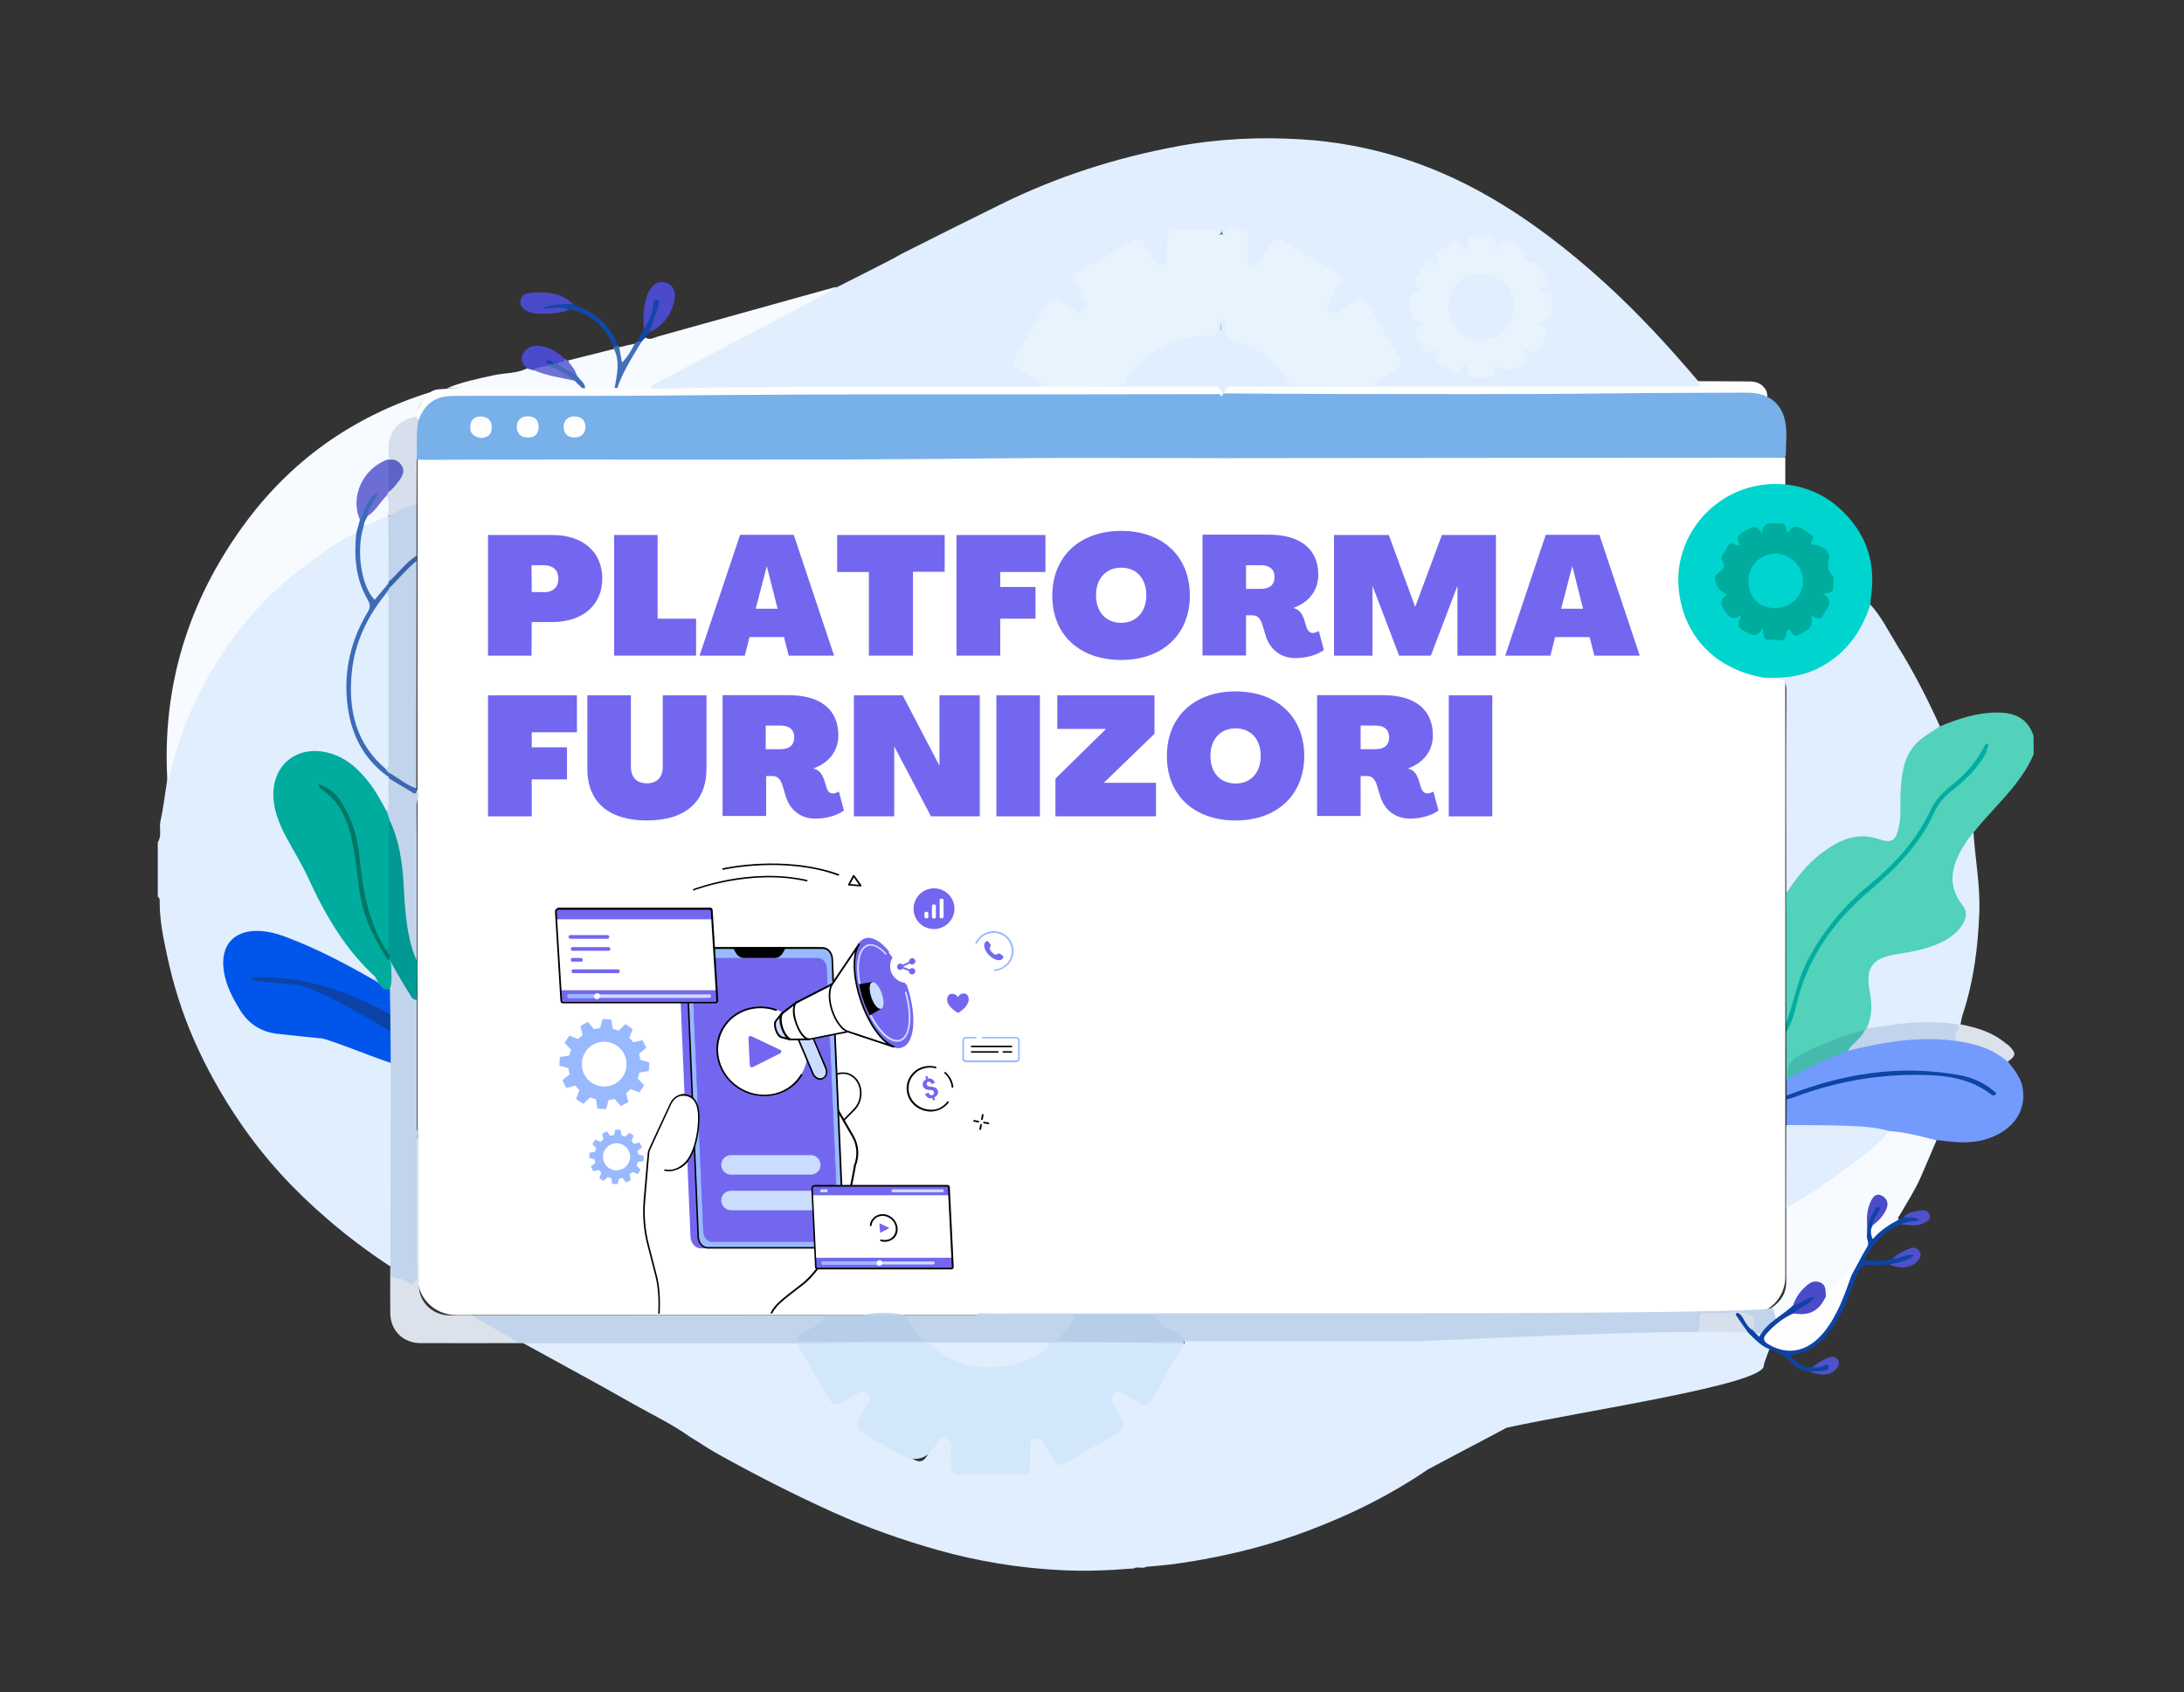 <?xml version="1.0" encoding="utf-8"?>
<!-- Generator: Adobe Illustrator 23.0.3, SVG Export Plug-In . SVG Version: 6.00 Build 0)  -->
<svg version="1.1" id="Layer_1" xmlns="http://www.w3.org/2000/svg" xmlns:xlink="http://www.w3.org/1999/xlink" x="0px" y="0px"
	 viewBox="0 0 1164 902" style="enable-background:new 0 0 1164 902;" xml:space="preserve">
<rect x="0" y="0" width="1164" height="902" fill="#333333" stroke="none"/>
<style type="text/css">
	.st0{fill:#FFFFFF;}
	.st1{fill:#FEFEFE;}
	.st2{fill:#E0EEFE;}
	.st3{fill:#52D1BB;}
	.st4{fill:#78B0E9;}
	.st5{fill:#E7F4FE;}
	.st6{fill:#F7FAFE;}
	.st7{fill:#00D4CE;}
	.st8{fill:#739BFE;}
	.st9{fill:#C1D4EB;}
	.st10{fill:#DBE2EB;}
	.st11{fill:#B6CEE8;}
	.st12{fill:#D6DFEB;}
	.st13{fill:#01AD9F;}
	.st14{fill:#4B4AC9;}
	.st15{fill:#0D45A5;}
	.st16{fill:#4B4ACA;}
	.st17{fill:#1147A6;}
	.st18{fill:#436FBA;}
	.st19{fill:#1345A7;}
	.st20{fill:#416CBB;}
	.st21{fill:#3862AC;}
	.st22{fill:#3E67AF;}
	.st23{fill:#F4F8FD;}
	.st24{fill:#6C70D5;}
	.st25{fill:#0D44A4;}
	.st26{fill:#5050CB;}
	.st27{fill:#5151CB;}
	.st28{fill:#5251CB;}
	.st29{fill:#0056EB;}
	.st30{fill:#3D6BB8;}
	.st31{fill:#BCDCF5;}
	.st32{fill:#47BAAE;}
	.st33{fill:#FDFDFE;}
	.st34{fill:#6C6ED5;}
	.st35{fill:#00AC9E;}
	.st36{fill:#D3E7FB;}
	.st37{fill:#0B44A6;}
	.st38{fill:#009992;}
	.st39{fill:#006B5F;}
	.st40{fill:#0C5DD3;}
	.st41{fill:#4B4BCA;}
	.st42{fill:#4C4CCA;}
	.st43{fill:#D5DFEB;}
	.st44{fill:#5E64C6;}
	.st45{fill:#F6F9FE;}
	.st46{fill:#6E71D6;}
	.st47{fill:#1344A9;}
	.st48{fill:#009993;}
	.st49{fill:#007664;}
	.st50{fill:#7367F0;}
	.st51{fill:#99B9FF;}
	.st52{clip-path:url(#SVGID_2_);}
	.st53{clip-path:url(#SVGID_4_);}
	.st54{fill:#CADDFF;}
</style>
<path class="st0" d="M931.2,700.9H242.9c-11.3,0-20.4-9.1-20.4-20.4V243.7h729v436.8C951.6,691.8,942.4,700.9,931.2,700.9z"/>
<path class="st1" d="M369.5,183.5c-0.5-0.9-1-1.8-1.7-2.7C368.4,181.7,369,182.6,369.5,183.5z"/>
<path class="st1" d="M267.1,226.6c0.2-0.4,0.5-0.8,0.7-1.1c-0.9,0.5-1.9,1-2.8,1.5C265.6,227.4,266.3,227.3,267.1,226.6L267.1,226.6
	z"/>
<path class="st1" d="M477.8,221.1c148.4-2.3,296.7-0.6,445.1-0.7c5.8,0,11.9,1.5,17.3-2.8l0.6-0.7c1.4-2.6,1.5-5.4,0.7-8.3l-0.3-0.6
	c-2.9-5-7.3-4.7-11.3-4.7c-27.3-0.1-54.7-0.5-82,0.2c-26.7-0.6-53.3-0.5-79.9,0c-3,0-6-0.4-9-0.4c-122.3,0.6-244.7-1.9-367.1,2.9
	h-0.1c-10.8-0.5-21.6-0.4-32.4,0.1c-1.7,0-3.3,0-5,0c-8.7-0.3-17.4-0.2-26.1,0c-1.6,0-3.2,0-4.8,0c-21.3-0.1-42.6-0.1-63.5-0.1
	c-0.2,0-20.8,1.1-21,1.1c-6,1-10-2-16.8,11.7c-1,1.9-4.4,7.3-2.2,7.3C304.9,225.6,392.8,222.4,477.8,221.1L477.8,221.1z"/>
<path class="st2" d="M208,675c-11.8-7.7-23.1-16.2-33.7-25.4c-17.6-15.1-33.2-32-46.3-51.2c-9.6-14-17.9-28.8-24.7-44.3
	c-6.4-14.6-11.1-29.8-14.4-45.5c-1.9-8.9-3.7-17.8-3.8-27c0-1.3,0.3-2.7-1-3.7v-29c2.3-3.4,0.6-7.4,1.4-11.1
	c1.6-7.2,2.4-14.6,3.6-21.9c5.6-31.6,20-59,39.8-83.9c15.5-19.5,34.8-34.8,56.3-47.3c1.6-1,3.4-2.4,5.4-0.6c0.9,1.5,0.9,3.2,0.6,4.9
	c-1.4,10.4,0.8,20.2,5.7,29.3c1.8,3.4,1.8,6-0.1,9.2c-8.6,14.3-11.8,30-10.3,46.5c1.3,14.5,7.2,26.9,18.2,36.6
	c1.1,1,2.4,1.8,3.1,3.2c0.3,0.5,0.4,1.1,0.5,1.6c0,5.7,1.3,11.5-0.9,17.1c-3.5,1.3-3.7-2-4.7-3.7c-5.1-8.7-10.4-17.1-19.3-22.5
	c-3-1.9-6.1-3.5-9.6-4c-20.1-3-30.4,9.7-25.8,30c1.4,6,4.2,11.5,7.4,16.9c7.8,12.8,13.4,26.8,20.8,39.8c5.5,9.6,12,18.4,20.1,26
	c1.8,1.7,4,3.2,4.1,6c-0.2,0.8-0.8,1.3-1.6,1.5c-2.6,0.3-4.4-1.4-6.4-2.5c-12.9-7.2-26.2-13.8-40-19.3c-3.6-1.4-7.3-2.4-11.1-3.1
	c-14.6-2.5-24,6.9-20.7,21.3c1.8,8,5.4,15.3,10.6,21.8c6.2,7.7,14.9,8.7,23.7,9.8c5.3,0.7,10.6,0.5,15.8,2c2.7,1.7,38,10.7,38,13.4
	c0.1,9.3,0.6,50.8,0.6,55.6c0.2,15.6,0.1,31.3,0,46.9C209.6,670.7,209.9,673.2,208,675L208,675z"/>
<path class="st3" d="M1083.9,402c-7.1,16.7-21.3,28-32.1,41.8c-1.4,4.7-4.7,8.4-6.7,12.7c-3.8,8.3-4.3,16.1,1.1,24.1
	c4.1,6,3.5,10.8-1.7,16.1c-7.8,8.1-18.1,10.9-28.7,12.5c-3.3,0.5-6.6,0.8-9.8,1.8c-5.6,1.7-8.5,5.5-8.7,11.4
	c-0.1,3.9,0.8,7.6,1.3,11.4c0.7,5.1-0.2,9.9-2.8,14.4c-0.5,0.6-1.1,1.1-1.7,1.6c-7.6,2.9-15.5,5-22.9,8.3c-2.6,1.2-5.1,2.3-7.7,3.6
	c-5.5,2.7-10.5,5.7-10.1,13c-0.3,0.5-0.8,0.6-1.3,0.5c0-8.4,0-16.8-0.1-25.2c4.1-12.6,6.4-25.8,12.6-37.7
	c7.9-15.1,18.5-28.1,31.6-38.8c13.8-11.4,25.9-24,33.5-40.3c2.6-5.6,6.7-9.9,11.4-13.6c7.8-6.2,12.3-11.4,15.3-17
	c-2.3,4.9-7.5,10.5-13.5,15.3c-6.3,5-11.5,10.6-14.8,17.9c-7,15-18.4,26.2-30.8,36.8c-19.5,16.6-34.7,36.1-40.8,61.8
	c-0.9,3.8-1.2,8-4.5,10.9c0-23-0.1-46-0.1-68.9c4.3-13.4,26.1-33.3,43-31.5c2.8,0.3,5.6,0.8,8.2,1.8c3.3,1.3,5.5,0,6.6-3.2
	c1.3-3.5,1.8-7.1,1.8-10.8c-0.1-7,0-13.9,1.1-20.9c1.6-9.9,8.8-21.5,21.2-24.6c9.9-4.1,19.8-7.4,30.8-7.4c9.3,0,16.1,3.1,19.2,12.4
	L1083.9,402L1083.9,402z"/>
<path class="st2" d="M446,153.1c9.8-4.9,19.5-9.9,29.3-14.9c1.8-0.9,3.5-2,5.2-2.9c17.7-8.9,35.4-17.8,53.1-26.5
	c29.8-14.7,61.1-24.7,93.8-30.8c22-4.1,44.3-5.1,66.5-3.7c35.4,2.2,68.6,12.6,99.5,30.4c22.3,12.8,42.4,28.4,61.4,45.6
	c18.4,16.7,35.1,34.9,51.1,53.8c-0.7,2.8-2.9,1.4-4.4,1.4c-23,0.1-45.9,0.1-68.9,0.1c-31.6,0-63.2,0-94.9,0c-1,0-2,0.1-3,0
	c-1.1-0.1-2.5,0.4-3-1c-0.5-1.6,0.8-2.4,1.8-3.2c2.6-1.7,5.4-3.3,8.2-4.8c2.9-1.6,3.6-3.8,2-6.6c-5-8.6-9.8-17.4-15-25.9
	c-1.7-2.8-4-3.3-6.8-1.7c-2.6,1.5-5.1,3.1-7.8,4.5c-2.1,1.1-4.1,1.2-6-0.5c-2-1.9-2.2-4-1-6.3c1.4-2.9,3.1-5.5,4.6-8.3
	c1.5-2.7,0.9-4.8-1.7-6.3c-8.5-5.2-17.2-10.2-25.9-15.1c-2.9-1.6-5-0.8-6.7,1.9s-3.1,5.5-5,8c-1.3,1.7-2.8,2.8-5.1,2.2
	c-2.5-0.6-3.4-2.4-3.6-4.8c-0.2-2.3-0.1-4.7-0.1-7c-0.1-6.8-2.9-8.7-9.2-6.2c-0.6,0.2-1.2,0.6-1.8,0.8c-0.5-0.1-0.9-0.3-1.2-0.8
	c-0.5-1.1-0.5-2.2-0.3-3.3c-0.3,1.2,0.2,2.7-0.8,3.8c-7.2-2.8-14.6-1.4-22-1.6c-3.3-0.1-4.9,1.7-5,4.9c-0.1,3.2,0.1,6.3-0.1,9.5
	c-0.1,2.2-0.9,3.8-3.2,4.6c-2.5,0.8-4.3-0.1-5.6-2.1c-1.8-2.6-3.4-5.3-4.9-8.1c-1.5-2.9-3.5-3.9-6.5-2.2c-8.7,5-17.4,9.8-26,15
	c-3.1,1.9-3.8,4.3-1.7,7.5c1.6,2.5,3,5.2,4.4,7.8c1.2,2.2,1,4.1-0.8,5.9c-1.8,1.8-3.8,1.9-5.9,0.7c-2.7-1.6-5.6-3-8.3-4.7
	c-2.8-1.7-5-1.4-6.7,1.5c-5.1,8.8-10.4,17.5-15.3,26.4c-1.5,2.8-1,4.7,1.7,6.3s5.5,3.2,8.2,4.8c1.8,1,4.1,2.1,2.3,5
	c-69.3,0.2-138.6-0.6-207.9,1c-1.2-2.9,1.3-3.4,2.8-4.2c10.7-5.7,21.4-11.5,32.2-17.1c17.7-9.3,35.4-18.6,53-28
	C438.6,155.8,442.5,154.8,446,153.1L446,153.1z"/>
<path class="st4" d="M223,224c3.7-9.2,9.1-13,19.1-13c38.6-0.1,77.3,0.2,115.9-0.2c96.1-1,192.2-0.4,288.3-0.7
	c1.2,0,2.3-0.1,3.5-0.1c0.7,0.5,1.4,2.4,2-0.1c0.4-0.3,0.8-0.3,1.3-0.2c19.1,0.1,38.3,0.3,57.4,0.3c49.1,0,98.3,0.3,147.4-0.3
	c24.3-0.3,48.6-0.3,72.9-0.4c11.2-0.1,18.2,5,20.5,14.6c1.4,5.9,0.5,11.9,0.5,17.9c0,3.3-2.9,2.1-4.6,2.1
	c-19.8,0.1-39.6,0.1-59.5,0.1c-76.4,0.1-152.9,0.1-229.3,0.2c-2.1,0-7.7,0.1-8.7,0c-39.5,0-79-0.3-118.4,0.1
	c-101.6,1.2-203.2,0.4-304.8,0.8c-1.5,0-3-0.1-4.5-0.2C219.7,237.8,219.1,230.8,223,224L223,224z"/>
<path class="st5" d="M555,206c0.4-2.6-1.7-3.2-3.4-4.2c-15.5-8.7-13.4-5.9-5.7-19.5c3.8-6.6,7.7-13.2,11.4-19.8
	c2-3.6,4.4-4.1,7.7-1.9c2.8,1.8,5.7,3.4,8.5,5.2c1.8,1.1,3.2,1.3,4.8-0.4c1.7-1.6,1.6-3.1,0.5-4.8c-1.8-2.8-3.3-5.8-5.2-8.5
	c-2-2.9-1.8-5.4,1.2-7.1c9.9-5.8,19.8-11.4,29.7-17.1c2.6-1.5,4.1-0.1,5.3,1.9c1.6,2.7,3.1,5.5,4.7,8.2c1.1,1.9,1.7,4.4,5,3.5
	c3.4-1,2.4-3.5,2.5-5.6c0.1-2.8,0.1-5.6,0-8.5c0-3.5,1.6-5.2,5.1-5.2c6.2,0,12.3,0.2,18.5-0.1c2.7-0.1,3.2,1.8,4.5,3.1
	c0.6-0.5,1.2-0.5,1.8,0c2.3-4.7,6.5-3.2,10-2.7c3.3,0.5,3.2,3.7,3.1,6.5c-0.1,2.8,0.1,5.7,0,8.5c-0.1,2,0.3,3.4,2.6,4.1
	c2.3,0.8,3-0.6,3.8-2.1c1.8-3,3.8-5.9,5.4-8.9c1.7-3.1,3.6-4,6.8-2.1c9.3,5.4,18.7,10.7,28,16.2c2.8,1.7,4.5,3.8,1.7,7.2
	c-2,2.4-3.1,5.4-4.7,8.2c-1.2,2-1.8,3.7,0.3,5.7c2.1,1.9,3.6,0.8,5.3-0.3c2.7-1.6,5.5-3.2,8.1-4.9c3.1-2.1,5.5-1.1,7.1,1.7
	c5.6,9.6,11.1,19.3,16.6,28.9c1.7,2.9,0.5,4.6-2,6.1c-3.9,2.1-7.8,4.4-11.7,6.6c1.3,2.2,3.2,1.4,4.7,1.4c54.8,0.1,109.6,0,164.3,0
	c1.6,0,3.4,0.6,4.7-1c0.7,0.7,0.9,1.6-0.3,1.8c-1.3,0.3-2.6,0.2-4,0.2c-71.3,0-142.5,0-213.7,0c-1.5-1.3-2.8-2.8-3.9-4.5
	c-6-8.8-14.2-15-24.2-18.1c-6.2-1.9-9-4.8-8.4-11c-0.5-0.5-0.8-0.3-1.1,0.3c-0.5,7.3-0.7,7.3-7.8,7.7c-16.8,0.9-30.5,8-40.4,21.8
	c-1,1.4-1.9,2.7-3.2,3.8C584.3,206.1,569.7,206.1,555,206L555,206z"/>
<path class="st2" d="M1033.9,387.1c-4.7,3.4-10,5.9-13.8,10.5c-5.7,7-6.6,15.4-7.1,23.9c-0.4,6.6,0.5,13.3-1.1,19.9
	c-1.7,7.1-3.9,8.1-10.8,5.8c-11.7-3.9-21.4,0.8-30.5,7.7c-7.7,5.8-13.3,13.4-18.6,21.2c0-36-0.2-71.9,0.1-107.8
	c0-5.1-1.3-6.9-6.4-6.2c-1.9,0.3-4,0.6-5.8-0.8c1.8-2.1,4.3-1.6,6.5-1.4c19.5,1.1,40.9-13.1,47.7-34.1c0.5-1.4,0.3-3.5,2.7-3.6
	c6,6.5,9.8,14.5,14.4,21.9C1019.8,357.8,1027.2,372.3,1033.9,387.1L1033.9,387.1z"/>
<path class="st6" d="M190.1,284c-9.1,3.7-16.9,9.8-24.8,15.5c-27.9,20.2-48.5,46.4-62.7,77.7c-5.3,11.8-9.5,24-12.4,36.7
	c-0.2,0.8-0.7,1.5-1,2.2c-2.9-50,11-95.1,40.1-135.4c25-34.6,58.1-58.5,100.1-71.7c-3.9,4.4-7.6,7.7-7.3,13.1c-0.5,0.4-1,1-1.6,1.2
	c-8.8,3.2-12.9,9.5-12.2,18.9c0.1,1-0.3,2-0.8,2.8c-3.4,2.8-8.1,3.8-10.6,7.9c-4.6,7.5-7.2,15.4-4,24.2
	C192.6,279.7,192.9,282.5,190.1,284L190.1,284z"/>
<path class="st7" d="M996.9,322c-4.9,15.4-13.8,27.4-28.7,34.6c-9,4.3-18.5,5-28.2,4.6c-25.8-4.4-42.9-22.2-45.3-47.3
	c-2-20.6,9.1-40.5,27.8-50.2c18.7-9.6,41.9-7,57.4,6.8c14.4,12.8,20.2,28.9,17.2,48C997,319.7,997,320.9,996.9,322z"/>
<path class="st8" d="M952.2,575.1c0.3-0.1,0.5-0.1,0.8-0.2c3.5-4.3,8.8-5.7,13.5-8.2c6.2-3.3,12.7-5.7,19.3-8
	c18.5-5.4,37.2-8,56.5-5.2c7.9,0.8,15.3,2.9,22.3,6.8c2.4,1.3,4.5,2.9,5.5,5.5c3.3,4.1,6.7,8.2,7.8,13.6c1.9,9.6-2.1,18.4-10.6,23.8
	c-8.6,5.4-17.9,6.4-27.7,5.3c-2.5-0.3-4.9-0.5-7.4-0.8c-4.7,0.7-9.2-0.7-13.6-1.8c-4-1-8.1-1.6-12.2-2.2
	c-15.5-2.6-31.1-2.5-46.7-2.4c-2.6,0-5.4,0.5-7.5-1.8c0-4.6,0-9.2,0.1-13.8c6.2-4.1,13.4-5.7,20.4-7.6c18.9-5.2,38.2-7.3,57.7-6.3
	c10.2,0.5,20,2.9,28.8,8.4c-16.3-10-34.3-9.3-52.2-8.1c-17.7,1.2-34.8,5-51.4,11.4c-1.1,0.4-2.2,0.7-3.4,0.3
	C952.2,581,952.2,578.1,952.2,575.1L952.2,575.1z"/>
<path class="st9" d="M279,716c-0.7,0-1.3-0.1-2-0.1c-8.9-2.8-16.5-8.2-24.6-12.5c-0.8-0.5-1.7-1.1-1.4-2.3
	c62.6,0,125.3-0.1,187.9-0.1c1.9,2.6,0.4,4.3-1.6,5.8c-2.8,2.1-6.1,3.3-8.7,6.3c19.8,0.5,39.6,0.5,59.8,0.5
	c-1.9-4.9-6.9-7.4-6.5-12.6c12.6,0,25.3,0,37.9,0c5.3-1,10.6-0.4,15.9-0.4c12.2-0.1,24.3,0,36.5,0c2.5,1.4,0.9,3.2,0.2,4.7
	c-1.4,2.8-3.5,5.2-5.6,7.6c1.8,1.2,3.5,0.7,5,0.7c17.1,0,34.2,0,51.3,0c2.3,0,4.7-0.2,6.9,0.7c0.6,0.3,1,0.8,1.1,1.4
	c-0.3,0.6-0.7,1-1.3,1.3c-1.3,0.5-2.6,0.6-3.9,0.6c-20,0.1-40,1-59.9-0.3c-22.6-1.4-45.3-1.5-67.8-0.5c-21.6,0.9-43.2,0.2-64.8,0.8
	c-2.8,0.1-5.7,0-8.5-0.1c-16.5,0.3-32.9,0.1-49.4,0.1c-28.6,0-57.2,0-85.8,0C286.1,717.6,282.5,717.2,279,716L279,716z"/>
<path class="st6" d="M1006.9,602.9c8.6,0.5,16.9,2.8,25.2,4.9c-2.8,6.5-5.5,13-8.3,19.4c-3.2,7.3-7.5,13.9-11.5,20.8
	c-0.4,0.7-1.3,1.2-0.2,2c-3.6,4.4-8.9,6.5-13.1,10.1c-1.2,1-2.6,0-2.9-1.6c-0.3-2-0.4-4,0.9-5.8c2.2-2.7,5.1-4.7,6.6-8
	c1-2.2,1.2-4.4-1.2-5.6c-2.8-1.4-3.7,0.9-4.6,2.9c-1.6,3.6-1.6,7.4-1.6,11.2c-0.2,2.5-0.6,4.9,0.3,7.3c0.4,1.1,0.5,2.4-0.1,3.4
	c-3.1,4.8-4.8,10.5-8.4,15.1c-5.1,2.5-9.6,5.8-13,10.4c-0.6,0.8-0.9,1.8-2.2,1.5c-3.3-8.1-6.1-8.5-12.1-1.6c-1.8,2-2.7,4.5-4.1,6.8
	c-1.8,2.4-4.2,4.1-6.6,5.8c-3.2,2.3-6.4,4.6-8.9,7.8c-3.8,4.6-4.9,4.5-7.9-1c-0.5-2.5,2.9-4.6,1.2-6.9c-1.4-1.8-4.5-0.2-6.4-1.7
	c-0.3-0.4-0.3-0.8,0-1.3c5.8-0.7,11.9,1.7,17.3-2.5c4.3-3.3,6.6-7.3,6.7-12.6c0-13.3,0-26.6,0-39.9c0.8-1.3,2-2.2,3.3-3
	c17.3-11.3,34.5-22.7,49.5-36.9C1005.4,603.5,1006.1,603.1,1006.9,602.9L1006.9,602.9z"/>
<path class="st9" d="M573.1,701c-17.7,0-35.4,0-53.1,0c1.9-1.6,4.2-0.9,6.2-0.9c77-0.1,154-0.1,231.1-0.1c2.4,0,186.2,0,187.7-2.9
	c1.7,9.2,3.5,4.9,2,14c-0.1,0.7-184.4,15.1-185.1,14.8c-0.5-0.6-0.9-1.4-1.1-2.2c-1-4.7-4-7.1-8.9-7.1c-37.4,0-74.8,0-112.3,0
	c-2.9,0-6,0.6-8.6-1.6l0,0c-5.2-4.1-11.7-6.4-16.2-11.5c-1.3-1.4-3.4-1-5.2-1c-10,0-19.9,0-29.9,0C577.4,702.4,575,702.6,573.1,701
	L573.1,701z"/>
<path class="st2" d="M651.7,170.2c2,1,1.3,2.9,1.2,4.4c-0.4,3.9,1,5.5,5,6.8c13.1,4.2,24,11.5,30,24.6c-10.3,0-20.5,0.1-30.8,0
	c-2.8,0-4.6,0.4-4.1,3.7c-0.3,0.1-0.5,0.1-0.8,0.2c-1.5-0.4-1.1-2.2-2.3-2.9c-1.5-1.7-3.4-1-5.2-1c-15.3-0.1-30.6,0-45.9,0
	c2-7.3,7.7-12.1,13.2-16.3c8.9-6.9,19.4-10.8,30.8-10.6c4.8,0.1,6.8-1.2,6-6.1c-0.2-1.1-0.1-2.4,1.3-2.9c1.3,2.1,0.3,4.4,0.8,6.3
	C651.1,174.6,650.4,172.3,651.7,170.2L651.7,170.2z"/>
<path class="st9" d="M222,298.9c0,40.4-0.1,80.9-0.1,121.3c-4.9,0.6-7.9-3.3-11.7-5.2c-1.4-0.7-2.6-2-3.9-3c-0.8-1-1-2-0.8-3.3
	c0-30.4-0.1-60.9,0.1-91.3c-0.4-1.8,0.3-3.3,1.4-4.7c3.2-4.6,7.4-8.2,11.3-12.1C219.2,299.7,220.3,298.5,222,298.9z"/>
<path class="st6" d="M446,153.1c-5.3,3-10.6,6.1-16,8.9c-26.7,14.1-53.4,28-80,42.1c-1.3,0.7-2.9,1-3,3c-6.1,0-12.1-0.1-18.2-0.1
	c-0.1-6,3.2-10.7,5.9-15.6c1.9-3.3,4.2-6.4,6.3-9.6c0.6-1.2,1.4-2.1,2.9-1.9c2.5,1.7,4.6,0,6.9-0.6c31.3-8.7,62.5-17.4,93.7-26.1
	C445,153,445.5,153.1,446,153.1L446,153.1z"/>
<path class="st2" d="M1006.9,602.9c-5.9,7.5-13.7,12.9-21.2,18.5c-10.8,8.1-21.9,16-33.8,22.5c0-14.7,0.1-29.5,0.1-44.2
	c10.8,0.1,21.6-0.1,32.4,0.4C992,600.4,999.6,600.7,1006.9,602.9z"/>
<path class="st10" d="M251.1,701c8.6,5,17.3,9.9,25.9,14.9c-17.6,0-35.3,0.1-52.9,0c-9.3,0-16-6.7-16.1-16c-0.1-8,0-16,0-23.9
	c2.6-1.4,4.3,0.8,6.3,1.8c1.8,0.8,3.5,3.2,5.2,2.3c2.1-1.1,1-3.9,1-5.9c0.1-19.4,0-38.8,0.1-58.2c0-2.3-0.1-4.6,0.3-7
	c0.1-0.6,0.4-1.1,0.7-1.6c0.4-0.5,0.9-0.6,1.5-0.3l0.1,0.1c0,25.9-0.1,51.8,0,77.7c0,9,7.1,16,16.1,16.2
	C243.2,701,247.2,701,251.1,701L251.1,701z"/>
<path class="st9" d="M206.2,433c2-6,0.2-12.1,1-18.2c2.9-1,4.4,1.7,6.6,2.6c2.8,1.1,4.9,4.1,8.4,3.5c1.7,2.9-0.2,5.7-0.2,8.6
	c0.2,27.5,0.1,55,0.1,82.4c-2.8-0.4-2.8-3-3.4-4.9c-3.6-10.5-4.4-21.5-4.9-32.4c-0.6-12.2-2.5-24.1-6.6-35.6
	C206.8,437.1,205.2,435.3,206.2,433L206.2,433z"/>
<path class="st11" d="M482,700.9c2.5,4.8,6.3,8.8,9.8,14h-13.4c-16,0-32,0-48,0c-1.7,0-4.2,1-5-1c-0.9-2.5,2.1-2.5,3.4-3.4
	c2.4-1.7,5-3.4,7.6-4.7c2.2-1.1,2.7-2.7,2.5-4.9c7,0,14,0,20.9,0C467.3,700.2,474.7,700.2,482,700.9L482,700.9L482,700.9z"/>
<path class="st12" d="M207.1,244.8c0-2.2-0.1-4.3,0-6.5c0.1-8.6,5.7-14.7,15-16.3c0,0.8,0.1,1.5,0.9,1.9c-1.4,6.9-0.6,13.9-0.9,20.9
	c0,8.1-0.1,16.1-0.1,24.2c-4.9,2.5-9.3,6.2-15.3,5.6c-1.7-3.2-0.6-6.7-1.2-10c-0.1-1,0.3-2,0.8-2.9c1.5-2,3.5-3.5,4.9-5.6
	c3.8-5.5,3.1-7.8-3.2-10.4C207.6,245.6,207.3,245.2,207.1,244.8L207.1,244.8z"/>
<path class="st9" d="M207.1,275c4.8-2.3,9.5-5.2,14.9-6c0,9,0,18,0,27.1c-3.3,5.1-8.1,8.8-12.3,13c-1.4,1.4-2.9,1.7-3.8-0.7
	c-0.4-10.9-1.3-21.9,0.4-32.8C206.7,275.5,206.9,275.3,207.1,275L207.1,275z"/>
<path class="st6" d="M310.2,207h-72.1c8.1-3.5,16.7-5.1,25.1-7c5.9-1.3,12.2-0.8,17.8-3.7c1.2-1.1,2.4-0.3,3.6,0
	c7,2.4,14.2,3.6,21.3,5.6C308.1,203,310.3,204,310.2,207L310.2,207z"/>
<path class="st13" d="M952.1,545c4.1-11.4,6-23.4,11.9-34.2c8.1-15,18.8-28,31.8-38.7c13.8-11.4,25.6-24.1,33.2-40.4
	c2.6-5.5,6.7-9.6,11.2-13.2c7.3-5.8,13.3-12.4,17.4-20.8c0.3-0.6,0.6-1.3,2.2-1.1c-0.7,4.9-3.5,8.6-6.3,12.2
	c-3.8,4.8-8.4,8.9-13.3,12.7c-4,3.1-7.2,6.9-9.3,11.5c-7.6,17-20.3,29.7-34.3,41.6c-18.8,16-32.8,35.1-38.8,59.5
	c-1.3,5.4-2.7,11-5.7,15.8C952.1,548.2,952.1,546.6,952.1,545L952.1,545z"/>
<path class="st6" d="M327.5,206.8c-5.2,0-10.4,0.1-15.6,0.1c-1.9-2.2-4.3-4-5.5-6.8c-0.9-2.8-3.7-4.7-3.5-8c8.1-2,16.2-4.1,24.3-6.1
	c1.6-0.2,1.9,1.1,2.2,2.1C331.1,194.7,331.1,200.9,327.5,206.8L327.5,206.8z"/>
<path class="st12" d="M927.9,699c0,0.3,0,0.6,0,0.9c0.2,0.2,0.4,0.4,0.3,0.7c0,0.3-0.1,0.4-0.1,0.4c-1.3,2,0.8,2.9,1.4,4.2
	c0.9,1.9,2.8,3.2,2.5,5.6c-6,3.5-12.5,4.7-19.3,4c-3.2-0.3-4.1,1.2-3.8,4c-2.7,3.5-6.2,4.8-10.6,3.8c-1.8-2.5-2.2-5.2-0.7-8
	c0.5-0.4,1.1-0.7,1.7-0.9c4.7-1,6.9-4.1,6.5-9.2c-0.1-1.5-0.2-2.9,0.6-4.3c0.2-0.2,0.4-0.4,0.6-0.5C914,700,921,700.1,927.9,699
	L927.9,699z"/>
<path class="st14" d="M343.1,175.1c-0.3-5-0.3-10,0.9-14.8c0.5-1.9,1.1-3.9,2.1-5.5c2.1-3.3,5-5.6,9.2-4c4,1.6,5,5.2,4.2,9.1
	c-1.7,7.9-6,13.9-13.5,17.2c-1.3-1.9,0-3.4,0.6-5.1c1.1-2.9,2.5-5.6,2.8-8.4C347.7,167.4,348.2,172.7,343.1,175.1L343.1,175.1z"/>
<path class="st15" d="M952.2,584c29.6-11.7,60.1-16.7,91.8-11c7.5,1.3,14.4,4.5,20.1,9.8c-1.3,1.6-2.2,1.1-3,0.5
	c-9.5-7.4-20.8-9.7-32.3-10.2c-25.2-1.1-49.7,3-73.3,12c-1.1,0.4-2.2,0.5-3.3,0.8C952.1,585.3,952.1,584.6,952.2,584L952.2,584z"/>
<path class="st14" d="M303.2,165.3c-5.4,1.8-11,2.2-16.7,1.9c-2.4-0.1-4.6-0.7-6.6-2c-1.8-1.2-3-2.8-2.5-5c0.4-2.2,2-3.6,4.1-3.9
	c8.6-1,17-0.8,23.8,5.7c-3.3,2.3-7,0.3-10,1.1C297.5,164.2,301.3,161,303.2,165.3L303.2,165.3z"/>
<path class="st16" d="M284,197.3c-1-0.3-2-0.6-3-0.9c-2.3-2.2-4-4.5-2.2-7.8c1.9-3.5,5.1-4.7,8.7-4.2c5.2,0.7,9.6,3.1,13.4,6.8
	c1.3,3.5-2,2.7-3.4,3.6c-0.7,0.2-1.4,0.2-2.1,0c-1-0.1-2.1-1.6-3,0.3c-0.3,0.4-0.6,0.7-1,0.9C289.1,197.3,286.5,196.9,284,197.3
	L284,197.3z"/>
<path class="st17" d="M303.2,165.3c-4.2-2.6-8.9-0.5-13.5-1c1.1-1.4,6.3-2.1,15.5-2.3c10.5,3.8,19,9.9,23.5,20.6
	c0.2,0.4,0.2,1,0.3,1.4c0.1,1.7-0.7,1.7-1.9,1c-3.4-8.3-8.9-14.7-17.3-18.3C307.7,165.8,305.6,165,303.2,165.3L303.2,165.3z"/>
<path class="st18" d="M327.2,185c0.8,0,1.5-0.2,1.9-1c0.3,0.3,0.6,0.7,1,1c2,2,2.3,4.5,2,6.7c1.6-2.8,3-6.4,6.3-8.6
	c0.5-0.4,0.9-0.8,1.4-1.2c0.8-0.6,1.5-0.6,2.3,0c-4.9,8.1-10,15.9-13.1,24.9c-0.5,0-0.9-0.1-1.4-0.1c1.2-6.9,3-13.9-0.4-20.8
	C327.1,185.7,327.1,185.4,327.2,185L327.2,185z"/>
<path class="st19" d="M342,182c-0.8,0-1.5,0-2.3,0c1.1-2.3,2.3-4.6,3.5-6.9c2.7-3.7,4.5-7.7,4.9-12.2c0.1-1.4,0-3.6,2-3.1
	c1.8,0.4,1,2.5,0.6,3.9c-1.5,4.5-3.1,9-4.6,13.5c-0.6,1-2,1.4-2.1,2.8C343.3,180.6,342.6,181.3,342,182L342,182z"/>
<path class="st20" d="M292.1,195c0-0.3,0-0.6,0-0.9c1-1,2-0.8,3.1-0.1c0.6,0,1.3,0,1.9,0c4.2,0.6,7.5,2.7,10.3,5.9
	c1.3,2.5,4.3,3.8,4.5,7c-0.5,0-1.1,0-1.6,0c-1.4-1.3-2.8-2.7-4.1-4C301.3,200.5,296.1,198.7,292.1,195L292.1,195z"/>
<path class="st21" d="M207.1,310.2c5.1-4.5,9-10.3,14.9-14c0,0.9,0,1.9,0,2.8c-5.1,4.2-9.4,9.3-14,14c-1.4,0.3-1.5-0.7-1.6-1.7
	C206.5,310.9,206.8,310.5,207.1,310.2L207.1,310.2z"/>
<path class="st22" d="M222.2,421c-0.3,3.4-2.2,1.5-3.3,0.8c-3.9-2.2-7.8-4.6-11.7-7c-0.1-0.3-0.1-0.5-0.1-0.7
	c-0.5-0.8-0.7-1.6,0.1-2.3c5,2.7,9.3,6.6,14.7,8.5C221.9,420.5,222,420.8,222.2,421L222.2,421z"/>
<path class="st23" d="M338.3,183.2c-1.8,3.4-3.6,6.8-6.8,10.1c-0.6-3.3-1-5.8-1.5-8.2C332.8,184.4,335.5,183.8,338.3,183.2
	L338.3,183.2z"/>
<path class="st24" d="M307.3,200c-3.4-2-6.8-3.9-10.3-5.9c0.8-1.7,4-0.2,4-2.9c0.6,0.4,1.2,0.7,1.7,1.1
	C304.2,194.8,306.7,196.8,307.3,200z"/>
<path class="st9" d="M482,700.9c-7.4,0-14.7,0-22.1,0C467.3,699.4,474.7,699.4,482,700.9z"/>
<path class="st2" d="M940,728c0,10-96,24-137,33c-13,7-21,11-41.9,22.2c-12.9,8.8-26.5,16.4-40.7,23c-19.6,9-39.9,16.3-61,21.2
	c-16,3.7-32,6.6-48.4,7.7c-2.2,1.3-4.8-0.4-7,1h-0.5H603c-12.6,1-25.2,1.5-37.8,0.8c-22.2-1.1-44-4.7-65.4-10.7
	c-19.1-5.4-37.8-12-55.9-20.2c-21.3-9.6-42-20.2-62.4-31.6c-4.6-2.6-9-5.7-13.6-8.4c-9.2-6.6-19.4-11.5-29.2-17
	C319,737.8,299,727,279,716c48.7,0,97.3,0,146,0c4.3,3.4,5.6,8.8,8.6,13c3.2,4.5,5.7,9.4,8.3,14.3c1.9,3.7,4.4,4.5,8,2.4
	c2.6-1.5,5.1-3.2,7.8-4.4c2.2-1,4.2-0.9,6,1.3c1.2,1.5,1.4,3.6,0.5,5.4c-1.4,2.7-2.8,5.3-4.3,7.9c-1.8,3.2-1.2,5.7,2,7.5
	c8.5,5,17,9.7,25.5,14.7c2.7,1.5,4.8,0.9,6.4-1.7c1.7-2.7,3.3-5.4,4.8-8.2c1.1-2,2.6-3.4,5.2-2.7c2.5,0.7,4.1,2.1,4.4,4.8
	c0.3,3.2,0.2,6.3,0.2,9.5c0,3.8,1.7,5.4,6.7,4.7c8.5-1.2,17.1-1.3,25.6-0.1c5.2,0.8,7.3-0.6,7.2-4.6c-0.1-3,0-6,0-9
	c0.1-2.5,0.8-4.5,3.6-5.3s4.4,0.3,5.8,2.6c1.7,2.7,3.1,5.5,4.8,8.2c1.7,2.8,3.8,3.3,6.7,1.6c8.4-4.8,16.7-9.8,25.1-14.4
	c3.5-1.9,4.2-4.4,2.3-7.8c-1.4-2.5-3-4.8-4.1-7.4c-1-2.4-0.8-4.5,1.2-6.4c1.9-1.8,3.9-1.4,6-0.3c2.3,1.3,4.6,2.7,7,3.9
	c4.6,2.3,5.4,2.1,7.9-2.2c4.1-7.1,8.3-14,12.3-21.2c1.3-2.3,2.4-4.8,4.9-6.2c0-0.3,0-0.6,0-1c41.3,0,82.5,0,123.7,0
	c8.3,0,190.2-9.8,190.3-2C945,714.3,939.9,726.7,940,728L940,728z"/>
<path class="st2" d="M994.9,548c3-6.3,2.9-12.8,1.6-19.5c-2.4-12.4,1.1-17.7,13.8-19.8c9.4-1.5,18.7-3,27.1-7.9
	c2.9-1.7,5.5-3.8,7.5-6.5c2.7-3.5,4.2-7.7,1.2-11.5c-9.7-12.4-5-23.7,2.3-34.8c1-1.5,2.3-2.8,3.4-4.3c0.9,14.3,3.7,28.5,3.1,42.9
	c-0.7,18.4-3,36.5-8.8,54c-0.6,1.7-0.8,3.5-1.2,5.3c-0.4,0.5-0.9,0.8-1.5,1c-3.5,0.6-6.9-0.5-10.4-0.5c-11.1-0.2-22.1,0.5-33.1,2.5
	C998.3,549.2,996.2,550.7,994.9,548L994.9,548z"/>
<path class="st25" d="M932.1,710.8c-2.1-2.9-4.2-5.7-6.1-8.7c-0.3-0.5-1.4-1.4-0.5-2.1c1-0.8,1.6,0.8,2.5,0.9c3.3,1.7,4.2,5.1,6,7.9
	c1.1,1.2,2.2,2.4,3.6,3.8c4.2-8,12.3-11.2,18.1-16.9c2.3-1.9,4.6-3.8,7.5-4.8c1.4-0.5,3-1.4,4,0.4c0.9,1.7-0.6,2.8-1.8,3.7
	c-2.8,2.1-5.9,3.7-8.9,5.5c-4.3,2.5-8.4,5.4-11.9,9s-3.3,4.7,1.1,6.9c7.5,3.7,15,2.5,21.7-3.2c6.6-5.6,9.7-13.3,13.3-20.7
	c2.1-4.4,3-9.5,6.4-13.3c2.7-4.9,5.2-9.9,8.1-14.7c1.3-2.2-0.4-3.8-0.2-5.7c0.1-2,0.1-4,0.2-5.9c0.6-3,0.9-6.2,3-8.7
	c1-1.2,2.1-2.4,3.7-1.3c1.3,0.9,0.9,2.3,0.4,3.6c-1.1,2.4-3.1,4.2-4.2,6.6c-1.2,2.1-1.4,4.3,0,7.4c4-4.7,8.9-7.8,14-10.5
	c0.9-0.4,1.8-0.8,2.7-1.1c2.1-1,4.3-1.6,6.6-0.9c1,0.3,1.9,0.8,1.8,2c0,1.2-0.9,1.7-2,1.8c-2.8,0.2-5.5,0.6-8.3,0.8
	c-9,3.6-14.7,10.3-19.5,19.2c5.6,0.3,10.5,0.8,15.2-1c2.4-1,4.8-2.1,7.3-3c1.5-0.5,3.2-0.7,3.8,1c0.7,1.8-0.8,2.7-2.1,3.4
	c-3.4,1.8-7.1,2.4-10.9,1.7c-2.8,0.2-5.8,1-8.4,0.5c-5.1-1-7.2,1-8.9,5.6c-3.4,9-6.5,18.2-11.8,26.3c-5.4,8.4-12.1,15.1-23.7,15.9
	c3.3,4.2,6.8,6.8,11.9,6.6c1.9-0.7,3.7-1.3,5.6-2.1c1.6-0.7,3.5-1.1,4,1.2s-1.4,3.5-3.2,3.5c-2.8,0.1-5.6,0-8.3-0.6
	c-3.3,0-6.3-1.4-8.4-3.7c-3.4-3.8-7.4-6.2-12.1-7.9C938.8,717.8,935.6,714,932.1,710.8L932.1,710.8z"/>
<path class="st10" d="M1043.9,546c0.3,0,0.7,0,1,0c8.6,1.7,16.9,4.1,23.8,9.9c0.6,0.5,1.4,0.9,2,1.5c4,4,3.9,5.3-0.7,8.5
	c-7.8-6.7-17.1-9.7-27.1-11C1039,551.4,1042.4,548.8,1043.9,546L1043.9,546z"/>
<path class="st26" d="M1006.8,674c4.3-1,9-1.2,13.2-4.9c-4.5-1.2-7.6,2.3-11.3,1.7c2.6-2.4,5.7-3.9,8.9-5.3c2.1-0.9,4-0.5,5.3,1.3
	c1.4,2,0.5,3.8-0.9,5.4C1019,675.8,1012.9,676.5,1006.8,674L1006.8,674z"/>
<path class="st27" d="M963.9,731.1c2.8-0.1,5.6-0.1,8.4-0.5c1.2-0.2,3-0.8,2.3-2.5c-0.6-1.7-2-0.4-2.9,0c-1.9,0.9-3.8,0.9-5.8,0.8
	c2.6-2.4,5.6-4,8.8-5.3c1.9-0.8,3.7-0.4,4.8,1.2c1.2,1.7,0.4,3.5-0.9,4.9C974.1,734.4,968.9,732.4,963.9,731.1L963.9,731.1z"/>
<path class="st28" d="M1013,652.6c2.9-1.5,6.3-1.5,10.1-2.1c-3-2.7-5.9-1-8.4-1.7c2.2-2.8,5.4-3,8.5-3.5c2.2-0.4,4.7-0.2,5.3,2.4
	c0.6,2.6-1.8,3.7-3.8,4.5C1020.9,653.9,1016.9,652.9,1013,652.6L1013,652.6z"/>
<path class="st29" d="M203.2,524.9c1.2,0.8,2.2,2.2,3.9,2.2c3.7,1.2,6.3,4,9.2,6.4c0.6,0.5,1.1,1.3,0.9,2.2
	c-0.3,0.9-1.3,0.8-2.1,0.8c-2.5,0,3.5,10.5,1,10.5c-2.7,0-13.8-10.5-16.6-10.5c-6.3-0.5-11.5-4.1-17.2-6.4
	c-13.9-5.7-28.4-7-39.4-7.9c13.8,0.5,30.7,3.5,46.6,10.9c1.5,0.7,23.3,15.9,23.5,17.9c-2.8,0.1,4.8,14,2,14c-11.1,0-3.8-9-4,2
	c0,1.6-38-14.4-40.6-13.6c-7.6-0.8-15.2-1.5-22.8-2.4c-8.4-1-15-5.2-19.5-12.4c-4.6-7.4-8.6-15.1-9.1-24c-0.6-11.1,5.7-18,16.9-18.4
	c6.1-0.2,11.8,1.4,17.5,3.6c15.9,6.1,30.9,13.9,45.6,22.4C200.9,522.2,202.1,523.5,203.2,524.9L203.2,524.9z"/>
<path class="st30" d="M207.1,411.8c0,0.8-0.1,1.5-0.1,2.3c-13.8-9.8-20.4-23.7-22-40.1c-1.7-17,2.1-33,10.9-47.6
	c1.4-2.4,1.6-4.1,0.1-6.7c-6.5-11.1-7.4-23.2-6.1-35.6c0.6-2.3,1.3-4.6,1.9-6.9c-0.1-5.5,2.7-9.7,5.8-13.8c0.9-1.3,2.5-2.7,4.2-1.2
	c1.4,1.2,0.3,2.8-0.5,4c-1.7,2.8-3.6,5.5-4.5,8.8c-0.7,1.9-1.4,3.7-2,5.6c-2.9,11.3-2.4,22.4,2.4,33.1c1.8,4.1,2.3,4.1,5.2,0.8
	c1.2-1.4,1.9-3.6,4.5-3.3c0,0.8,0.1,1.5,0.9,2c-0.7,1-1.3,2-2,3c0.1,2.4-1.6,4-2.8,5.7c-9.9,14.4-15.7,30.1-14.8,47.8
	c0.7,13.7,4.5,26.2,14.6,36.2c1.3,1.3,2.8,2.5,2.9,4.5L207.1,411.8L207.1,411.8z"/>
<path class="st31" d="M203.2,524.9c-1.4-0.9-2.9-1.9-4.3-2.8c0.4-0.4,0.8-0.8,1.2-1.1C201.7,521.9,203.2,522.8,203.2,524.9z"/>
<path class="st9" d="M1043.9,546c0.7,3.1-3.6,5.6-1,8.9c-19.7-2.7-38.9,0.4-58,5.2c1-5.3,5.9-7.4,8.9-11c0.4-0.3,0.8-0.7,1.1-1
	c5.3-0.7,10.6-1.3,15.9-2.1C1021.9,544.4,1032.9,544.5,1043.9,546L1043.9,546z"/>
<path class="st32" d="M993.8,549c-1.7,4.7-6.5,6.9-8.9,11c-11,4.2-21.5,9.5-32,14.8c-0.8-5.7,0.5-9.4,6.4-12.5
	C970.5,556.7,981.8,552.1,993.8,549L993.8,549z"/>
<path class="st5" d="M797,133.2c3.1-1.7,3-5.9,6-4.8c3.7,1.4,6.9,3.8,10.4,5.8c-2.2,5.6,0.7,5.3,5.2,6.1c2.6,0.5,4.4,6.2,6.1,9.8
	c0.9,1.8-1.5,2.2-2.6,3c-0.8,0.5-1.9,0.9-1.5,2.2c0.3,1,1.4,0.9,2.1,0.8c3.8-0.3,4.5,1.9,4.3,5.1c-0.1,1,0,2,0,3
	c0,4.3-2.1,6.8-6.3,7.4c0,0.3-0.2,0.7-0.1,0.9c1,1.9,4.9,2.2,4,4.4c-1.5,3.8-3.3,7.6-6.2,10.7c-1,1.1-2.1,0.1-3.1-0.6
	c-0.8-0.6-1.8-1.1-2.7-0.3s-0.5,1.9,0.1,2.7c1.8,2.5,0.4,3.9-1.6,5.1c-0.7,0.4-1.4,0.8-2.2,1.2c-4.2,2.2-7.9,1.9-11.2-1
	c-1.7,1.7,0.5,5.2-2.4,6c-3.9,1-8,0.7-11.9,0.2c-2-0.3-1.3-2.4-1.4-3.8c-0.1-0.9,0.2-2.2-1.1-2.5c-0.9-0.2-1.5,0.6-1.8,1.4
	c-1.5,4.1-3.8,3.1-6.5,1.2c-1.3-1-2.8-1.8-4.3-2.4c-2.7-1.2-4.1-2.8-2.3-5.8c0.4-0.7,1-1.5,0.4-2.3s-1.6-0.6-2.3-0.1
	c-3.4,2.4-5,0.5-6.3-2.5c-0.7-1.7-1.9-3.1-2.8-4.7c-1.2-2.1-1.7-4,1.1-5.4c0.7-0.4,1.5-0.9,1.3-1.9c-0.3-1.1-1.3-1-2-0.9
	c-3.1,0.3-3.5-1.6-3.4-4.1s0.1-5,0-7.5c-0.1-2.1,0.4-3.6,3-3.5c2.7,0.1,3.9-1.2,1.3-3c-2.7-1.9-2.2-3.6-0.9-5.8
	c1.1-1.8,2.2-3.7,3.3-5.6c1.2-2.3,2.7-3.4,5.1-1.4c0.8,0.6,1.8,1.2,2.7,0.3c0.7-0.8,0.1-1.6-0.3-2.3c-1.8-2.9-0.6-4.5,2.2-5.8
	c1.8-0.8,3.4-2,5.1-3c2.3-1.4,4.3-1.9,5.5,1.3c0.3,0.9,0.9,2,2,1.9c1.3-0.2,1.2-1.5,1.1-2.4c-0.5-4,1.9-4.4,4.9-4.1
	c0.7,0.1,1.3,0,2,0C793.5,125.8,798.3,125.3,797,133.2L797,133.2z"/>
<path class="st33" d="M256.7,233.5c-3.8-0.4-6.2-2.3-6.1-5.7c0-3.5,1.9-6,5.9-5.8c3.8,0.2,5.7,2.3,5.6,6.1
	C262.1,231.8,259.6,233.1,256.7,233.5L256.7,233.5z"/>
<path class="st33" d="M281.5,233.2c-3.9,0.1-6.1-2.2-6.1-5.7c0-3.2,2-5.6,5.7-5.6c3.8,0,6,1.9,6,5.7
	C287,231.1,285.2,233.2,281.5,233.2L281.5,233.2z"/>
<path class="st33" d="M312.1,227.8c-0.5,3.7-2.5,5.5-6.3,5.4c-3.6-0.2-5.5-2.6-5.4-5.8c0.1-3.5,2.4-5.7,6.3-5.4
	C310.3,222.2,311.9,224.3,312.1,227.8L312.1,227.8z"/>
<path class="st34" d="M196,275c0.1-4.9,4.3-8,5.2-12.5c-5.6,3.2-6.7,9.4-9.3,14.6c-5.6-12.2,1.6-27.8,15.1-32.3l-0.1,0.4
	c2.7,5.7,2.2,11.4,0.1,17.1c-0.3,0.6-0.6,1.2-0.9,1.8C204.1,269,201.7,273.6,196,275L196,275z"/>
<path class="st35" d="M920.6,316.8c-5-1.4-8.6-8.5-5.2-11.1c3.9-2.9,4.3-4,2-7.9c-0.6-1.1,2.3-4.1,3.3-6.4c1.8-4.1,4.3,0.3,6.7-0.9
	c-3.4-5.6,1.5-6.6,4.9-8.8c3.2-2,4.8-0.4,6.8,2.9c0.5-7.7,5.7-5.2,9.5-5.6c3.7-0.5,3,2.6,4,5.2c4.7-7.1,8.3-1.4,12.2,0.5
	c3.1,1.5,0.4,3.7,0.4,5.6c4.6-0.4,10.7,3.3,9.6,7.5c-1.1,4.2-0.5,6.2,2,9.1c1,1.1,0,3.9,0.2,5.8c0.5,3.7-2.6,3-5.2,3.9
	c6.3,4.1,1.6,7.5-0.1,11.2c-1.8,3.8-4.1,0.9-6.2,0.5c0.2,6.2,0.1,6.1-5.8,9.6c-2.2,1.3-3.6,1.4-4.9-0.9c-0.8-1.5-2.5-2.1-2.6,0
	c-0.5,6.8-5.5,3.4-8.6,4c-4.1,0.7-3.4-3-4.4-6c-3.1,5.8-6.3,3-10,1.1c-4-2-2.6-4.5-1-8.4c-5.8,4-7.4,0.2-9.6-3.2
	C916.3,321.1,917.6,318.9,920.6,316.8L920.6,316.8z"/>
<path class="st36" d="M631,715.9c-5.7,10.1-11.4,20.2-17.2,30.3c-1.6,2.7-3.6,3.6-6.6,1.5c-2.9-2-6-3.5-9-5.2
	c-1.5-0.8-2.8-1.7-4.4,0.1c-1.4,1.5-2.2,2.8-1,4.8c1.8,3,3.4,6.1,5.1,9.1c1.7,2.9,1.5,5.1-1.8,7c-9.5,5.4-18.9,11-28.4,16.5
	c-2.3,1.3-4.3,1.3-5.9-1.4c-1.8-3.3-4-6.5-5.8-9.8c-1-1.7-1.6-2.7-4.1-2.1c-2.8,0.7-2.9,2.1-2.9,4.3c0.1,3.5-0.1,7,0,10.5
	c0.1,3.1-1,4.6-4.3,4.5c-11.2-0.1-22.3-0.1-33.5,0c-3.3,0-4.4-1.5-4.3-4.6c0.1-3.5-0.1-7,0.1-10.5c0.1-2.8-1.5-3.7-3.8-4.4
	c-2.7-0.9-3.1,1.3-3.9,2.7c-4.7,8.6-11.3,10.6-19.8,5.9c-6.5-3.6-12.9-7.5-19.4-11.2c-3.5-2-3.9-4.7-2.1-8c1.6-2.9,3.2-5.8,5-8.6
	c1.2-1.7,0.9-3-0.4-4.4c-1.3-1.5-2.5-1.9-4.3-0.8c-3.3,1.9-6.7,3.6-10,5.6c-2.7,1.6-4.7,1-6.2-1.6c-5.8-10-12.1-19.8-17.1-30.2
	C493.6,715.2,562.3,715.3,631,715.9L631,715.9z"/>
<path class="st11" d="M573,701c13,0,25.9,0,38.9,0c2.5,0,4.2,0.1,5.7,3.1c1.7,3.3,6.1,4.3,9.3,6.3c1.8,1.2,3.9,2,4.1,4.6
	c-22.3,0-44.6,0-67.9,0C567,710.1,571.1,706.3,573,701L573,701z"/>
<path class="st37" d="M214,553c-10.9-5.8-43.5-26.5-55.8-28c-7.2-0.9-14.5-1.4-21.7-2c-0.9-0.1-2,0.1-2.6-1.6
	c4.7-0.9,9.4-0.5,14-0.2c18.1,1.2,35,6.9,51.1,14.8l17,9C214,545.6,216.1,553.6,214,553L214,553z"/>
<path class="st38" d="M208.2,536h8.9c-3.3-3.9-7.8-5.2-10-9c0-4.4,0-8.8,0.1-13.1c1.5-0.3,2,0.9,2.6,1.8c3.8,6.9,8.2,13.5,12.2,20.3
	c-4.5,1.6-9.1,0.7-13.7,0.5C208.2,536.4,208.2,536.2,208.2,536L208.2,536z"/>
<path class="st39" d="M221.8,536c-5.8-5-8.3-12.2-12.4-18.3c-0.8-1.2-1.6-2.5-2.4-3.8c0-0.6-0.1-1.2-0.1-1.8c-0.6-1.1-0.7-2.1,1-2.1
	c4.4,7.8,8.5,15.8,13.9,23C221.9,534,221.9,535,221.8,536L221.8,536z"/>
<path class="st40" d="M208.2,536c0,0.2,0,0.4,0,0.5c-3.1,0.2-6.1,0.5-9.1-0.2V536C202.1,536,205.1,536,208.2,536L208.2,536z"/>
<path class="st1" d="M987,679.2c-3.9,10.9-7.6,22-15.1,31.1c-8.4,10.2-18.9,12.3-29.1,6.4c-3.1-1.8-3.5-3.4-1.1-6
	c4-4.5,8.6-8.2,14.1-10.6c6.9-0.7,13.1-2.9,17.2-9c1.8-6.5,8.5-8.2,12.5-12.6C985.9,677.9,986.7,678.6,987,679.2L987,679.2z"/>
<path class="st41" d="M973.1,691c-3.4,7.7-9,10.7-17.2,9c3-3.4,8.1-4.1,11.3-8.5c-5-0.2-7.6,3.9-11.5,4.3c1.1-3.6,3.1-6.6,5.7-9.2
	c2.3-2.2,4.7-4.4,8.3-3.2C973.5,684.7,972.9,688,973.1,691L973.1,691z"/>
<path class="st42" d="M998,653.1c0-2.5,1.5-4.3,2.7-6.3c0.6-1.1,2.1-2.5,0.5-3.3c-1.5-0.8-2.1,1.2-2.6,2.3c-1.2,2.3-2.3,4.7-3.4,7.1
	c-0.5-4.2,0-8.3,1.7-12.2c1.2-2.6,2.8-5,6-3.4c2.8,1.4,3.8,4,2.5,7.2C1003.7,648.1,1001.2,650.9,998,653.1L998,653.1z"/>
<path class="st43" d="M933.9,708.9c-3-1.9-4.1-5.3-6-7.9c0-0.4,0-0.8,0-1.1C934.4,700,936.4,703,933.9,708.9L933.9,708.9z"/>
<path class="st2" d="M205.9,410.1c-16.3-13.6-20.4-31.8-18.4-51.8c1.6-16,8.4-30,18.6-42.4c1.7,1.5,1,3.4,1,5.1c0,28,0,55.9,0,83.9
	C207,406.8,207.7,408.8,205.9,410.1L205.9,410.1z"/>
<path class="st9" d="M222.1,607c0.4-2-0.8-4.2,1-6c0,2,0,3.9,0,5.9C222.7,606.9,222.4,607,222.1,607L222.1,607z"/>
<path class="st44" d="M207.1,262.3c0-5.7-0.1-11.4-0.1-17.1c3.1-0.8,5.5,0.4,7.2,3.1c1.6,2.7,0.4,5.1-1.1,7.4
	C211.3,258.1,209.5,260.5,207.1,262.3L207.1,262.3z"/>
<path class="st45" d="M196,275c4.4-2.7,6.5-7.5,10.2-10.9c1.8,3.5,0.4,7.3,0.8,10.9l0,0c-3.1,3.5-7.5,4.6-11.6,6.2
	c-0.7,0.3-1.7,0.1-1.4-1.2C194,278.1,195.2,276.6,196,275L196,275z"/>
<path class="st2" d="M194,280c4.9-0.1,8.4-3.9,13-5c0,11.7,0.1,23.4,0.1,35.1c-0.1,0.3-0.1,0.6-0.1,0.9c-2.4,2.9-4.9,5.8-7.3,8.7
	C192.4,312.4,189.6,292.8,194,280L194,280z"/>
<path class="st46" d="M292.1,195c5.2,1.7,9.9,4.3,14,7.9c-7.4-1.6-15-2.7-22-5.7C286.4,195.5,289.3,195.5,292.1,195L292.1,195z"/>
<path class="st47" d="M295.1,194c-1,0-2,0.1-3.1,0.1c-0.7-0.6-1.1-1.5,0-1.9C293.5,191.8,294.4,192.8,295.1,194z"/>
<path class="st2" d="M772,163.3c0-10.1,7.1-17.2,17.2-17.2c10.3,0,17.8,7.4,17.8,17.4c0,9.9-7.8,17.7-17.6,17.6
	C779.4,181,772,173.4,772,163.3L772,163.3z"/>
<path class="st7" d="M945.8,324.1c-8.2,0-13.9-5.8-13.9-14.1c0-8.5,6.2-14.9,14.5-14.9c7.8,0,14.6,6.9,14.5,14.7
	C960.8,318,954.4,324.1,945.8,324.1L945.8,324.1z"/>
<path class="st2" d="M495.5,716h64.6C547.5,731.7,511.8,734.3,495.5,716L495.5,716z"/>
<path class="st9" d="M222.1,500.9c0,57.3,0,114.6,0,172c0,3.3,0.9,8-0.6,9.8c-1.5,1.9-2.1,2.5-3.4,1.3c-3.4-3.2-6.4-1.8-10-4
	c0-0.8,0-15.6,0-16.4c-0.1-54.2,0.8-108.5-0.9-162.7c0.4-1.1,0.9-2,1.5-2.5C213.1,497.6,217.7,494.6,222.1,500.9L222.1,500.9z"/>
<path class="st48" d="M208,438c4.9,10.5,6.4,21.8,7.1,33.2c0.7,12,1.2,24.1,5,35.8c0.6,1.7,1.3,3.3,2,5c0.1,1,0.2,2,0.3,3
	c-0.1,6-0.3,12-0.4,18c-2.4-0.1-3.1-2.3-4.1-3.9c-3.9-6.1-7.5-12.5-11-18.8c-0.8-1.5-1.6-3-1.2-4.8c-0.2-20.1-0.1-40.1,0-60.2
	C205.6,442.8,204.5,439.6,208,438L208,438z"/>
<path class="st35" d="M208,438c-1.5,1.5-0.9,3.5-0.9,5.2c0,19.5,0,39-0.1,58.5c0,1.8,0.6,3.7-0.9,5.2c-5-4.3-6.6-10.6-9.1-16.2
	c-4.3-9.3-4.6-19.6-5.9-29.6c-1.3-9.5-2.9-19-7-27.8c-2.2-4.7-5.2-8.8-10-12.3c11.1,8.8,13.8,21,16,33.3c2.1,11.9,1.9,24.2,6.5,35.6
	c3.1,7.7,6.9,15.1,11.3,22.2c0.3,0.8,0.5,1.6,0.6,2.4c-0.1,4,0.7,8-0.5,11.8c-1.8,2.2-3.3,0.9-4.8-0.4c-1.2-1.5-2.3-3.2-3-5
	c-16.2-14.8-26.9-33.2-35.9-52.9c-3.3-7.2-7.6-14.1-11.4-21.1c-3.5-6.5-6.4-13.1-7.1-20.6c-1.6-18.2,12.4-29.9,30.1-24.8
	c9.4,2.7,16,9.2,21.7,16.8c3.4,4.6,6,9.6,8.7,14.6C206.8,434.7,207.4,436.3,208,438L208,438z"/>
<path class="st49" d="M208,510c-0.8,0.5-0.9,1.3-1,2.1c-6.9-10.8-12.9-21.9-15-34.8c-1.9-11.4-2.4-23-5.6-34.2
	c-2.7-9.3-6.9-17.1-15.2-22.5c-0.5-0.3-0.7-1-1.8-2.6c5.7,1.6,9.1,4.5,11.7,8.3c7,10,9.7,21.4,10.8,33.2c1.6,16.9,5.1,33,14.2,47.6
	C206.8,508,207.4,509,208,510z"/>
<g>
	<g transform="translate(568.391, 234.571)">
		<g>
			<path class="st50" d="M-308.2,114.9h23.1L-285,97h10.8c16.3,0,26.8-9,26.8-23.2s-10.3-23.2-26.6-23.2h-34.3V114.9z M-285,81
				l-0.1-14.3h6.3c5.2,0,8,2.6,8,7.2c0,4.6-2.8,7.2-8,7.2C-278.8,81-285,81-285,81z"/>
		</g>
	</g>
</g>
<g>
	<g transform="translate(632.487, 234.571)">
		<g>
			<path class="st50" d="M-305.3,114.9h43.8V95.2H-282V50.6h-23.2V114.9z"/>
		</g>
	</g>
</g>
<g>
	<g transform="translate(680.345, 234.571)">
		<g>
			<path class="st50" d="M-307.5,114.9h24.1l2.5-9.9h18.4l2.5,9.9h24.2l-21.5-64.4h-28.6L-307.5,114.9z M-277.6,89.9l5.9-22.5h0.1
				l5.7,22.5H-277.6z"/>
		</g>
	</g>
</g>
<g>
	<g transform="translate(748.885, 234.571)">
		<g>
			<path class="st50" d="M-285.5,114.9h23.2V70.2h16.9V50.6h-57.3v19.7h16.9v44.6H-285.5z"/>
		</g>
	</g>
</g>
<g>
	<g transform="translate(806.998, 234.571)">
		<g>
			<path class="st50" d="M-297.1,114.9h23.2V95.2h18.8V78.3h-18.8v-8h24.1V50.6h-47.4V114.9z"/>
		</g>
	</g>
</g>
<g>
	<g transform="translate(857.848, 234.571)">
		<g>
			<path class="st50" d="M-260.3,117.2c22.1,0,36.6-13.6,36.6-34.4s-14.5-34.4-36.6-34.4S-297,62.1-297,82.9
				C-297.1,103.6-282.6,117.2-260.3,117.2z M-260.3,97.4c-8.2,0-13.4-5.8-13.4-14.7c0-8.9,5.3-14.7,13.4-14.7
				c8.2,0,13.4,5.8,13.4,14.7S-252.3,97.4-260.3,97.4z"/>
		</g>
	</g>
</g>
<g>
	<g transform="translate(932.199, 234.571)">
		<g>
			<path class="st50" d="M-241.9,116.2c5.9,0,11.6-1.6,15.3-4.3l-2.7-10.1c-0.9,0.5-2.1,1-3.3,1c-1.7,0-2.8-1.5-3.3-3.1l-1.1-3.6
				c-1.1-3.5-2.5-5.6-5.7-6.6v-0.1c8.4-3.1,13.1-9.5,13.1-17.6c0-13.7-9.5-21.4-26.6-21.4h-35.1v64.4h23.2V93.4h3.5
				c3.1,0,4.5,2.5,5.3,5.3l1.6,5.3C-255.4,111.8-249.4,116.2-241.9,116.2z M-268.1,79.1V66.7h7.9c4.7,0,7.3,2.2,7.3,6.3
				s-2.6,6.3-7.3,6.3h-7.9V79.1z"/>
		</g>
	</g>
</g>
<g>
	<g transform="translate(999.286, 234.571)">
		<g>
			<path class="st50" d="M-288.3,114.9h20.5v-37h0.1l14.1,37h16.9l14.1-37h0.1v37h20.5V50.6h-28.8L-245,88.8h-0.1l-14-38.2h-29.2
				V114.9z"/>
		</g>
	</g>
</g>
<g>
	<g transform="translate(1090.729, 234.571)">
		<g>
			<path class="st50" d="M-288.5,114.9h24.1l2.5-9.9h18.4l2.5,9.9h24.2l-21.5-64.4h-28.6L-288.5,114.9z M-258.7,89.9l5.9-22.5h0.1
				l5.7,22.5H-258.7z"/>
		</g>
	</g>
</g>
<g>
	<g transform="translate(568.391, 316.328)">
		<g>
			<path class="st50" d="M-308.2,118.8h23.2V99.1h18.8V82H-285v-8h24.1V54.3h-47.4V118.8z"/>
		</g>
	</g>
</g>
<g>
	<g transform="translate(619.24, 316.328)">
		<g>
			<path class="st50" d="M-274.5,121c20.4,0,31.8-9.9,31.8-27.7v-39H-266v38c0,5.7-3.1,8.9-8.5,8.9s-8.5-3.2-8.5-8.9v-38h-23.2v39
				C-306.3,111-294.9,121-274.5,121z"/>
		</g>
	</g>
</g>
<g>
	<g transform="translate(687.609, 316.328)">
		<g>
			<path class="st50" d="M-253.1,120c5.9,0,11.6-1.6,15.3-4.3l-2.7-10.1c-0.9,0.5-2.1,1-3.3,1c-1.7,0-2.8-1.5-3.3-3.1l-1.1-3.6
				c-1.1-3.5-2.5-5.6-5.7-6.6v-0.1c8.4-3.1,13.1-9.5,13.1-17.6c0-13.7-9.5-21.4-26.6-21.4h-35.1v64.4h23.2V97.3h3.5
				c3.1,0,4.5,2.5,5.3,5.3l1.6,5.3C-266.6,115.6-260.8,120-253.1,120z M-279.5,82.9V70.4h7.9c4.7,0,7.3,2.2,7.3,6.3
				c0,4.1-2.6,6.3-7.3,6.3h-7.9V82.9z"/>
		</g>
	</g>
</g>
<g>
	<g transform="translate(754.696, 316.328)">
		<g>
			<path class="st50" d="M-299.6,118.8h21.5V81.7h0.1l19.5,37.1h26V54.3H-254v37.3h-0.1l-19.5-37.3h-26V118.8z"/>
		</g>
	</g>
</g>
<g>
	<g transform="translate(827.338, 316.328)">
		<g>
			<path class="st50" d="M-296.3,118.8h23.2V54.3h-23.2V118.8z"/>
		</g>
	</g>
</g>
<g>
	<g transform="translate(858.104, 316.328)">
		<g>
			<path class="st50" d="M-295.7,118.8h53.7v-17.9h-27.8l27-26.1V54.3h-51.8v17.9h26l-27,26.5V118.8z"/>
		</g>
	</g>
</g>
<g>
	<g transform="translate(916.218, 316.328)">
		<g>
			<path class="st50" d="M-257.7,121c22.1,0,36.6-13.6,36.6-34.4s-14.5-34.4-36.6-34.4s-36.6,13.6-36.6,34.4
				C-294.4,107.4-279.9,121-257.7,121z M-257.7,101.3c-8.2,0-13.4-5.8-13.4-14.7c0-8.9,5.3-14.7,13.4-14.7c8.2,0,13.4,5.8,13.4,14.7
				S-249.5,101.3-257.7,101.3z"/>
		</g>
	</g>
</g>
<g>
	<g transform="translate(990.569, 316.328)">
		<g>
			<path class="st50" d="M-239.2,120c5.9,0,11.6-1.6,15.3-4.3l-2.7-10.1c-0.9,0.5-2.1,1-3.3,1c-1.7,0-2.8-1.5-3.3-3.1l-1.1-3.6
				c-1.1-3.5-2.5-5.6-5.7-6.6v-0.1c8.4-3.1,13.1-9.5,13.1-17.6c0-13.7-9.5-21.4-26.6-21.4h-35.1v64.4h23.2V97.3h3.5
				c3.1,0,4.5,2.5,5.3,5.3l1.6,5.3C-252.7,115.6-246.7,120-239.2,120z M-265.4,82.9V70.4h7.9c4.7,0,7.3,2.2,7.3,6.3
				c0,4.1-2.6,6.3-7.3,6.3h-7.9V82.9z"/>
		</g>
	</g>
</g>
<g>
	<g transform="translate(1057.656, 316.328)">
		<g>
			<path class="st50" d="M-285.5,118.8h23.2V54.3h-23.2V118.8z"/>
		</g>
	</g>
</g>
<path d="M446.8,466.7c-0.1,0-0.1,0-0.2,0c-28.3-10.4-60.8-3.2-61.1-3.1c-0.2,0.1-0.5-0.1-0.5-0.3c-0.1-0.2,0.1-0.5,0.3-0.5
	c0.1,0,8.3-1.9,20-2.4c10.8-0.5,26.7,0.1,41.7,5.5c0.2,0.1,0.3,0.3,0.3,0.6C447.2,466.6,447,466.7,446.8,466.7"/>
<path d="M369.8,474.7c-0.2,0-0.3-0.1-0.4-0.3c-0.1-0.2,0-0.5,0.3-0.6c0.1,0,7.7-2.9,19-5c10.3-1.9,25.9-3.3,41.4,0.2
	c0.2,0.1,0.4,0.3,0.3,0.5s-0.3,0.4-0.5,0.3c-29.3-6.8-59.5,4.6-59.8,4.7C369.9,474.7,369.9,474.7,369.8,474.7"/>
<path d="M453.1,471.2l4.7,0.4l-2.7-3.9L453.1,471.2z M458.7,472.5L458.7,472.5l-6.3-0.5c-0.2,0-0.3-0.1-0.4-0.2s-0.1-0.3,0-0.4
	l2.6-4.8c0.1-0.1,0.2-0.2,0.4-0.2c0.2,0,0.3,0.1,0.4,0.2l3.7,5.2c0.1,0.1,0.1,0.3,0,0.5C459,472.4,458.8,472.5,458.7,472.5"/>
<path class="st0" d="M508.3,613.2c0.7,0.1,1.3,0.5,1.7,1c0.4,0.6,0.6,1.3,0.5,2s-0.4,1.4-1,1.8c-0.6,0.4-1.3,0.6-2,0.6
	c0,0,0,0-0.1,0c-1.4-0.2-2.4-1.5-2.3-3c0.1-0.7,0.4-1.4,1-1.8C506.8,613.3,507.5,613.1,508.3,613.2
	C508.2,613.2,508.2,613.2,508.3,613.2"/>
<path d="M522.4,602.3L522.4,602.3c-0.3,0-0.5-0.3-0.4-0.5l0.4-2.3c0-0.2,0.3-0.4,0.5-0.4s0.4,0.3,0.4,0.5l-0.4,2.3
	C522.8,602.2,522.6,602.3,522.4,602.3"/>
<path d="M523.3,597C523.3,597,523.2,597,523.3,597c-0.3,0-0.5-0.3-0.4-0.5l0.4-2.3c0-0.2,0.3-0.4,0.5-0.4s0.4,0.3,0.4,0.5l-0.4,2.3
	C523.7,596.9,523.5,597,523.3,597"/>
<path d="M526.8,599.2L526.8,599.2l-2.4-0.4c-0.2,0-0.4-0.3-0.4-0.5s0.3-0.4,0.5-0.4l2.3,0.4c0.2,0,0.4,0.3,0.4,0.5
	C527.3,599,527.1,599.2,526.8,599.2"/>
<path d="M521.5,598.3L521.5,598.3l-2.4-0.4c-0.2,0-0.4-0.3-0.4-0.5s0.3-0.4,0.5-0.4l2.3,0.4c0.2,0,0.4,0.3,0.4,0.5
	C521.9,598.1,521.7,598.3,521.5,598.3"/>
<path class="st0" d="M340.9,677.1c-0.1,0-0.1,0-0.2,0c-11.5-5.5-20.8-13.2-25.5-21.1c-0.1-0.2-0.1-0.5,0.2-0.6
	c0.2-0.1,0.5-0.1,0.6,0.2c4.6,7.7,13.7,15.3,25.1,20.7c0.2,0.1,0.3,0.4,0.2,0.6C341.2,677,341.1,677.1,340.9,677.1"/>
<path class="st0" d="M315.5,663.8c-0.1,0-0.2-0.1-0.3-0.2c-5-5.8-8.8-11.5-12.4-18.3c-0.1-0.2,0-0.5,0.2-0.6s0.5,0,0.6,0.2
	c3.5,6.8,7.3,12.4,12.3,18.1c0.2,0.2,0.1,0.5,0,0.6C315.7,663.7,315.6,663.8,315.5,663.8"/>
<path class="st0" d="M332,677c-0.1,0-0.1,0-0.2-0.1c-4.4-2.5-8.2-4.6-13.6-10.4c-0.2-0.2-0.2-0.5,0-0.6c0.2-0.2,0.5-0.2,0.6,0
	c5.3,5.7,9,7.8,13.4,10.3c0.2,0.1,0.3,0.4,0.2,0.6C332.3,676.9,332.1,677,332,677"/>
<path class="st51" d="M321.3,579.1c-6.6-0.4-11.6-6-11.2-12.6s6-11.6,12.6-11.2c6.6,0.4,11.6,6,11.2,12.6
	C333.5,574.5,327.9,579.5,321.3,579.1z M345.8,570.9l0.3-4.6l-4.9-1.4c-0.1-1.1-0.3-2.1-0.6-3.2l3.9-3.2l-2.1-4.1l-4.9,1.2
	c-0.6-0.9-1.4-1.7-2.1-2.4l1.8-4.7l-3.9-2.6l-3.6,3.5c-1-0.4-2-0.8-3.1-1l-0.8-5l-4.6-0.3l-1.4,4.9c-1.1,0.1-2.1,0.3-3.2,0.6
	l-3.2-3.9l-4.1,2.1l1.2,4.9c-0.9,0.6-1.7,1.4-2.4,2.1l-4.7-1.8l-2.5,3.9l3.5,3.6c-0.4,1-0.8,2-1,3.1l-5,0.8l-0.3,4.6l4.9,1.4
	c0.1,1.1,0.3,2.1,0.6,3.2l-3.9,3.2l2.1,4.1l4.9-1.2c0.6,0.9,1.4,1.7,2.1,2.4l-1.8,4.7l3.9,2.6l3.6-3.5c1,0.4,2,0.8,3.1,1l0.8,5
	l4.6,0.3l1.4-4.9c1.1-0.1,2.1-0.3,3.2-0.6l3.2,3.9l4.1-2.1l-1.2-4.9c0.9-0.6,1.7-1.4,2.4-2.1l4.7,1.8l2.5-3.9l-3.5-3.6
	c0.4-1,0.8-2,1-3.1L345.8,570.9"/>
<path class="st51" d="M328.2,623.8c-4-0.2-7-3.6-6.8-7.6s3.6-7,7.6-6.8s7,3.6,6.8,7.6C335.5,621,332.1,624,328.2,623.8z
	 M342.9,618.9l0.2-2.8l-2.9-0.8c-0.1-0.7-0.2-1.3-0.4-1.9l2.4-1.9l-1.3-2.5l-3,0.7c-0.4-0.5-0.8-1-1.3-1.5l1.1-2.9l-2.3-1.5
	l-2.2,2.1c-0.6-0.3-1.2-0.5-1.9-0.6l-0.5-3l-2.8-0.2l-0.8,2.9c-0.7,0.1-1.3,0.2-1.9,0.4l-1.9-2.4l-2.5,1.3l0.7,3
	c-0.5,0.4-1,0.8-1.5,1.3l-2.9-1.1l-1.5,2.3l2.1,2.2c-0.3,0.6-0.5,1.2-0.6,1.9l-3,0.5l-0.2,2.8l2.9,0.8c0.1,0.7,0.2,1.3,0.4,1.9
	l-2.4,1.9l1.3,2.5l3-0.7c0.4,0.5,0.8,1,1.3,1.5l-1.1,2.9l2.3,1.5l2.2-2.1c0.6,0.3,1.2,0.5,1.9,0.6l0.5,3l2.8,0.2l0.8-2.9
	c0.7-0.1,1.3-0.2,1.9-0.4l1.9,2.4l2.5-1.3l-0.7-3c0.5-0.4,1-0.8,1.5-1.3l2.9,1.1l1.5-2.3l-2.1-2.2c0.3-0.6,0.5-1.2,0.6-1.9
	L342.9,618.9"/>
<path class="st0" d="M455.2,591.5l-6.3,6.4c-4.3,4.3-10.6,4.2-14.2-0.3s-3.1-11.7,1.2-16.1l6.3-6.4c4.3-4.3,10.6-4.2,14.2,0.3
	C459.9,579.9,459.4,587.1,455.2,591.5"/>
<path d="M455.2,591.5L455.2,591.5L455.2,591.5z M449.2,572.4c-2.5,0-4.9,1.1-6.8,3l-6.3,6.4c-4.1,4.2-4.6,11.1-1.1,15.5
	c1.6,2,3.8,3.2,6.3,3.3c2.6,0.1,5.2-0.9,7.3-3l6.3-6.4c4.1-4.2,4.6-11.1,1.1-15.5c-1.6-2-3.8-3.2-6.3-3.3
	C449.5,572.4,449.4,572.4,449.2,572.4z M441.7,601.5c-0.2,0-0.3,0-0.5,0c-2.7-0.1-5.2-1.4-7-3.6c-3.7-4.7-3.2-12.2,1.2-16.6l6.3-6.4
	c2.2-2.3,5-3.4,8-3.3c2.7,0.1,5.2,1.4,7,3.6c3.7,4.7,3.2,12.2-1.2,16.6l-6.3,6.4C447.1,600.3,444.5,601.5,441.7,601.5"/>
<g>
	<g>
		<defs>
			<rect id="SVGID_1_" x="343.2" y="583.5" width="114.1" height="117"/>
		</defs>
		<clipPath id="SVGID_2_">
			<use xlink:href="#SVGID_1_"  style="overflow:visible;"/>
		</clipPath>
		<g class="st52">
			<path class="st0" d="M411.2,700.1c0,0,0.6-1.5,2.4-3.9c2.8-3.6,13.1-10.7,16.1-13.4c20-18.2,25.9-61.5,25.9-61.5
				c2.1-5,1.8-10.9-0.9-15.5l-10.9-19l-72.9,26.7l1-20.6c0.2-5-3.2-9.2-7.6-9.2c-2.8,0-5.5,1.8-6.8,4.6
				c-3.8,8.2-11.4,24.5-11.6,25.3c-0.2,0.6-1.4,15.4-2.4,26.4c-0.7,7.9,0,15.8,1.9,23.4l4.4,17.1c1.4,5.5,1.8,12.3,1.4,19.4
				L411.2,700.1"/>
		</g>
	</g>
</g>
<g>
	<g>
		<defs>
			<rect id="SVGID_3_" x="342.8" y="583" width="115.1" height="117.4"/>
		</defs>
		<clipPath id="SVGID_4_">
			<use xlink:href="#SVGID_3_"  style="overflow:visible;"/>
		</clipPath>
		<g class="st53">
			<path d="M351.2,700.3L351.2,700.3c-0.3,0-0.5-0.2-0.4-0.5c0.4-7.4-0.1-14.1-1.4-19.2l-4.4-17.1c-2-7.7-2.6-15.6-2-23.5
				c1.4-17,2.2-25.9,2.4-26.5c0.2-0.8,6.5-14.2,11.7-25.4c1.4-3,4.2-4.9,7.2-4.9l0,0c2,0,4,0.9,5.5,2.5c1.8,1.9,2.7,4.5,2.6,7.3
				l-1,19.9l72.3-26.5c0.2-0.1,0.4,0,0.5,0.2l10.9,19c2.7,4.7,3.1,10.8,1,15.9c-0.1,0.9-1.7,11.4-5.5,23.9
				c-3.7,12-10.2,28.3-20.6,37.8c-1.1,1-3,2.5-5.3,4.2c-4,3.1-9,6.9-10.8,9.2c-1.8,2.2-2.3,3.4-2.3,3.4c-0.1,0.2-0.4,0.3-0.6,0.2
				s-0.3-0.4-0.2-0.6c0,0,0.5-1.3,2.4-3.6c1.9-2.4,6.9-6.2,10.9-9.3c2.2-1.7,4.2-3.2,5.2-4.2c19.7-17.9,25.7-60.8,25.8-61.2v-0.1
				c2-4.8,1.7-10.6-0.9-15.1l-10.8-18.7L371,613.9c-0.1,0.1-0.3,0-0.4-0.1s-0.2-0.2-0.2-0.4l1-20.6c0.1-2.5-0.7-4.9-2.3-6.6
				c-1.3-1.4-3.1-2.2-4.9-2.2l0,0c-2.7,0-5.1,1.7-6.4,4.4c-7.1,15.2-11.4,24.7-11.6,25.2c-0.1,0.3-0.4,3.4-2.3,26.3
				c-0.7,7.9,0,15.7,1.9,23.3l4.4,17.1c1.3,5.2,1.8,12,1.4,19.5C351.7,700.1,351.5,700.3,351.2,700.3"/>
		</g>
	</g>
</g>
<path class="st50" d="M373.4,665.4h67.2c2.9,0,5.2-2.8,5.2-6.3l-6.2-148c0-3.5-2.3-6.3-5.2-6.3H367c-2.9,0-5.2,2.8-5.2,6.3l6.2,148
	C368.1,662.5,370.5,665.4,373.4,665.4"/>
<path class="st51" d="M443.9,522.8l-0.4-11.3c0-3.5-2.3-6.3-5.2-6.3H371c-2.9,0-5.2,2.8-5.2,6.3l6.2,147.3c0,3.5,2.3,6.3,5.2,6.3
	h67.3c2.9,0,5.2-2.8,5.2-6.3l-4.9-112.4L443.9,522.8"/>
<path d="M444.6,665.5h-67.3c-3.1,0-5.6-3-5.6-6.7l-6.2-147.3c0-3.7,2.5-6.7,5.6-6.7h67.3c3.1,0,5.6,3,5.6,6.7l0.5,11.3
	c0,0.2-0.2,0.5-0.4,0.5c-0.3,0-0.5-0.2-0.5-0.4l-0.4-11.3c0-3.2-2.1-5.8-4.7-5.8H371c-2.6,0-4.7,2.6-4.7,5.8l6.2,147.3
	c0,3.2,2.1,5.8,4.7,5.8h67.3c2.6,0,4.7-2.6,4.7-5.8l-4.9-112.4c0-0.2,0.2-0.5,0.4-0.5c0.3,0,0.5,0.2,0.5,0.4l4.9,112.4
	C450.2,662.5,447.7,665.5,444.6,665.5"/>
<path class="st50" d="M379.7,661.9h62.2c2.6,0,4.8-2.6,4.8-5.8l-6.1-139.5c0-3.2-2.1-5.8-4.8-5.8h-62.2c-2.6,0-4.8,2.6-4.8,5.8
	l6.1,139.5C374.9,659.3,377.1,661.9,379.7,661.9"/>
<path class="st50" d="M373.6,510.9c-2.6,0-4.6,2.5-4.6,5.7l6.1,139.5c0,3.1,2.1,5.7,4.6,5.7h62.2c2.6,0,4.6-2.5,4.6-5.6l-6.1-139.5
	c0-3.1-2.1-5.7-4.6-5.7h-62.2V510.9z M441.9,662h-62.2c-2.7,0-4.9-2.7-4.9-5.9l-6.1-139.5c0-3.3,2.2-6,4.9-6h62.2
	c2.7,0,4.9,2.7,4.9,5.9l6.1,139.5C446.9,659.3,444.7,662,441.9,662"/>
<path d="M418.9,504.9l-1.6,2.9c-1,1.8-2.6,2.8-4.4,2.8h-16.4c-1.7,0-3.4-1-4.3-2.7l-1.8-3L418.9,504.9"/>
<path class="st0" d="M430.4,562.3c-1,13.1-12.9,23-25.9,21.7c-12.3-1.3-23.1-12.6-22.1-25.7c1-13.1,12.7-23.2,25.7-21.6
	C420.1,538.2,431.4,549.3,430.4,562.3"/>
<path d="M407.3,584.3c-5.7,0-11.5-1.9-16.3-5.9c-5.3-4.4-8.5-10.4-9.1-17c-0.6-6.2,1.3-12.2,5.3-16.8c6.3-7.4,17-10.1,26.6-6.7
	c0.2,0.1,0.4,0.3,0.3,0.6c-0.1,0.2-0.3,0.4-0.6,0.3c-9.3-3.3-19.5-0.7-25.6,6.4c-3.8,4.5-5.6,10.2-5.1,16.2
	c0.6,6.4,3.7,12.2,8.8,16.4c10.2,8.4,25,7.4,33.1-2.2c0.8-0.9,1.5-1.9,2.1-2.9c0.1-0.2,0.4-0.3,0.6-0.2s0.3,0.4,0.2,0.6
	c-0.6,1.1-1.4,2.1-2.2,3.1C420.8,581.6,414.1,584.3,407.3,584.3"/>
<path class="st50" d="M399.6,567.9l-0.7-14.7c0-0.8,0.7-1.2,1.5-0.9l15.4,7.3c0.8,0.4,0.8,1.4,0.1,1.8l-14.7,7.4
	C400.5,569.1,399.6,568.6,399.6,567.9"/>
<path class="st54" d="M389.6,645.1h42.5c2.9,0,5.2-2.3,5.2-5.2l0,0c0-2.9-2.3-5.2-5.2-5.2h-42.5c-2.9,0-5.2,2.3-5.2,5.2l0,0
	C384.4,642.8,386.8,645.1,389.6,645.1"/>
<path class="st54" d="M389.6,626.1h42.5c2.9,0,5.2-2.3,5.2-5.2l0,0c0-2.9-2.3-5.2-5.2-5.2h-42.5c-2.9,0-5.2,2.3-5.2,5.2l0,0
	C384.4,623.8,386.8,626.1,389.6,626.1"/>
<path d="M356.4,624.3c-1.2,0-2-0.2-2.1-0.2c-0.2-0.1-0.4-0.3-0.3-0.5s0.3-0.4,0.5-0.3c0.3,0.1,6.2,1.6,11.4-4.7
	c0.2-0.2,0.4-0.2,0.6-0.1c0.2,0.2,0.2,0.4,0.1,0.6C363,623.5,358.8,624.3,356.4,624.3"/>
<path class="st0" d="M363.5,583.7c2.2-0.1,7.9,0,8.8,9.1c0.7,6.5-0.9,24.6-9.8,29.4L363.5,583.7"/>
<path d="M362.5,622.5c-0.2,0-0.3-0.1-0.4-0.2c-0.1-0.2,0-0.5,0.2-0.6c8.5-4.5,10.3-22.3,9.6-28.9c-0.6-6-3.5-9-8.4-8.7
	c-0.2,0-0.5-0.2-0.5-0.4s0.2-0.5,0.4-0.5c5.3-0.4,8.6,3,9.3,9.5c0.6,5.9-0.7,24.8-10,29.8C362.7,622.5,362.6,622.5,362.5,622.5"/>
<path class="st54" d="M438.5,574.9c-1.9,0.8-4.3-0.3-5.2-2.6l-11.9-28l6.9-3l11.9,28C441.2,571.6,440.5,574.1,438.5,574.9"/>
<path d="M422,544.6l11.7,27.6c0.5,1.1,1.3,1.9,2.3,2.3c0.8,0.3,1.6,0.3,2.3,0c1.7-0.7,2.3-2.9,1.5-4.9L428.2,542L422,544.6z
	 M438.5,574.9L438.5,574.9L438.5,574.9z M437.2,575.6c-0.5,0-1-0.1-1.5-0.3c-1.2-0.5-2.2-1.5-2.8-2.8l-11.9-28
	c-0.1-0.2,0-0.5,0.2-0.6l6.9-3c0.1,0,0.2,0,0.3,0c0.1,0,0.2,0.1,0.2,0.2l11.9,28c1,2.5,0.2,5.2-2,6.1
	C438.3,575.5,437.8,575.6,437.2,575.6"/>
<path class="st0" d="M443.6,524.5l-19,9.7l-7.7,5.9l-3.3,4.2l0,0c-0.6,0.7-0.6,2.6,0.1,4.7c0.7,2,1.8,3.5,2.8,3.7l0,0l5,1.3l9.6-0.1
	l21.1-4.2l24.2,8h0.2c-6.1-2.1-13.3-11.7-17.6-24.5c-4.3-12.7-4.6-24.7-1-30.1l0,0L443.9,524L443.6,524.5"/>
<path d="M452.1,549.4h0.1l20.2,6.7c-5.3-4.1-10.6-12.5-14-22.5s-4.4-19.8-2.7-26.2l-11.6,17.2l-0.1,0.1c0,0.1-0.1,0.2-0.2,0.3
	l-18.9,9.7l-7.6,5.9l-3.3,4.2l0,0c-0.4,0.5-0.5,2.2,0.2,4.2s1.8,3.3,2.5,3.4c0,0,0.1,0,0.1,0.1l4.7,1.2l9.5-0.1L452.1,549.4
	C452,549.4,452.1,549.4,452.1,549.4z M476.5,558.3C476.4,558.3,476.4,558.3,476.5,558.3h-0.3c0,0,0,0-0.1,0l-24.1-8l-21,4.1h-0.1
	l-9.6,0.1h-0.1l-5-1.3c0,0-0.1,0-0.1-0.1c-1.1-0.4-2.2-1.9-2.9-4c-0.7-2.2-0.7-4.2,0-5.1l0,0l0,0l3.3-4.2c0,0,0-0.1,0.1-0.1l7.7-5.9
	c0,0,0,0,0.1,0l18.9-9.7c0-0.1,0-0.1,0.1-0.1l14.1-20.9c0.1-0.2,0.4-0.3,0.6-0.1c0.2,0.1,0.3,0.4,0.1,0.6
	c-3.6,5.4-3.2,17.3,1.1,29.7c4.2,12.4,11.2,22.1,17.3,24.2c0.2,0.1,0.3,0.3,0.3,0.5S476.7,558.3,476.5,558.3"/>
<path class="st50" d="M482.9,525.3c5.4,15.8,4.4,30.5-2.2,32.7s-16.4-8.8-21.8-24.6s-4.4-30.5,2.2-32.7S477.5,509.5,482.9,525.3"/>
<path class="st50" d="M478.8,558.7c-3,0-6.4-2.1-9.9-6c-4.2-4.7-7.9-11.5-10.5-19.2c-4-11.7-4.6-23.2-1.6-29.3c1-2.1,2.4-3.4,4.1-4
	c3.6-1.2,8.3,1.2,12.8,6.8c0.2,0.2,0.1,0.5-0.1,0.6c-0.2,0.2-0.5,0.1-0.6-0.1c-4.3-5.2-8.6-7.6-11.8-6.5c-1.5,0.5-2.7,1.7-3.6,3.6
	c-2.9,5.9-2.2,17.1,1.7,28.6c4.9,14.2,13.2,24.6,19.5,24.6c0.6,0,1.1-0.1,1.7-0.3c1.5-0.5,2.7-1.7,3.6-3.6
	c2.9-5.9,2.2-17.1-1.7-28.6c-0.1-0.2,0-0.5,0.3-0.6c0.2-0.1,0.5,0,0.6,0.3c4,11.7,4.6,23.2,1.6,29.3c-1,2.1-2.4,3.4-4.1,4
	C480.2,558.6,479.5,558.7,478.8,558.7"/>
<path class="st54" d="M478,555.3c-2.7,0-5.7-1.8-8.8-5.3c-3.7-4.1-7-10.2-9.3-17c-3.5-10.3-4.1-20.5-1.4-25.9c0.9-1.8,2.1-3,3.7-3.6
	c2.9-1,6.5,0.7,10.2,4.6c0.2,0.2,0.2,0.5,0,0.6c-0.2,0.2-0.5,0.2-0.6,0c-3.4-3.7-6.7-5.3-9.2-4.4c-1.3,0.4-2.4,1.5-3.2,3.1
	c-2.6,5.2-2,15.1,1.5,25.2c4.7,13.7,13.1,23.4,18.7,21.5c5.1-1.7,6.2-12.5,2.7-25c-0.1-0.2,0.1-0.5,0.3-0.5c0.2-0.1,0.5,0.1,0.6,0.3
	c3.7,13.2,2.3,24.2-3.3,26.1C479.2,555.2,478.6,555.3,478,555.3"/>
<path class="st0" d="M443.6,524.5l14.2-21.1l0,0c-3.5,5.4-3.3,17.3,1,30.1c4.4,12.8,11.5,22.4,17.6,24.5h-0.2l-24.2-8l-0.6-0.2
	c-2.8-0.9-6.1-5.3-8.1-11.1c-2-5.9-1.7-11.5,0-13.9L443.6,524.5"/>
<path d="M443.6,524.5L443.6,524.5L443.6,524.5z M455.7,507.3L444,524.7l0,0l-0.2,0.3c-1.5,2.2-1.9,7.5,0.1,13.5
	c1.8,5.4,5,9.8,7.8,10.8l0.6,0.2l20.2,6.7c-5.3-4.1-10.6-12.5-14-22.5C455,523.5,454.1,513.7,455.7,507.3z M476.5,558.3
	C476.4,558.3,476.4,558.3,476.5,558.3h-0.3c0,0,0,0-0.1,0l-24.7-8.2c-3-1-6.4-5.6-8.3-11.3c-1.9-5.6-1.9-11.5,0-14.3l0.2-0.3
	l14.2-21.1c0.1-0.2,0.4-0.3,0.6-0.1c0.2,0.1,0.3,0.4,0.1,0.6c-3.6,5.4-3.2,17.3,1.1,29.7c4.2,12.4,11.2,22.1,17.3,24.2
	c0.2,0.1,0.3,0.3,0.3,0.5C476.9,558.2,476.7,558.3,476.5,558.3"/>
<path class="st54" d="M421.2,554.1c-1.5-0.3-3.4-2.9-4.5-6.1c-1.2-3.5-1.1-6.9,0.1-7.9l-3.4,4.3l0,0c-0.6,0.7-0.6,2.6,0.1,4.7
	c0.7,2,1.8,3.5,2.8,3.7l0,0L421.2,554.1"/>
<path d="M416.5,552.4l2.5,0.6c-1-1.2-2-2.9-2.7-5c-0.7-2-1-4-0.8-5.6l-1.7,2.2l0,0c-0.4,0.5-0.5,2.2,0.2,4.2s1.8,3.3,2.5,3.4
	C416.4,552.4,416.5,552.4,416.5,552.4z M421.2,554.5L421.2,554.5c-0.1,0-0.2,0-0.2,0l-4.9-1.3c0,0-0.1,0-0.1-0.1
	c-1.1-0.4-2.2-1.9-2.9-4c-0.7-2.2-0.7-4.2,0-5.1l0,0l0,0l3-3.8c0.1-0.2,0.3-0.4,0.5-0.6c0.2-0.2,0.4-0.1,0.6,0
	c0.2,0.2,0.2,0.4,0,0.6l-0.4,0.5c-0.6,1.2-0.7,3.9,0.3,7c1,3,2.7,5.4,4.1,5.8h0.1c0.2,0.1,0.4,0.3,0.3,0.5
	C421.6,554.4,421.4,554.5,421.2,554.5"/>
<path class="st0" d="M430.7,554h0.4c-2.2,0.1-5.2-3.7-6.9-8.7c-1.8-5.1-1.5-10,0.4-11.1l-0.3,0.2L417,540c-1.2,1-1.3,4.4-0.1,7.9
	c1.1,3.4,3.1,5.9,4.7,6.2L430.7,554"/>
<path d="M422.9,536.1l-5.5,4.3c-0.9,0.8-1.2,3.8,0,7.4c1.2,3.5,3.1,5.6,4.3,5.8l7.2-0.1c-1.9-1.4-3.8-4.4-5-8.1
	C422.5,541.8,422.3,538.4,422.9,536.1z M421.6,554.5C421.6,554.5,421.5,554.5,421.6,554.5c-1.8-0.3-3.9-2.9-5.1-6.5
	s-1.1-7.2,0.3-8.4l7.2-5.5c0.1-0.1,0.3-0.3,0.5-0.4c0.2-0.1,0.5-0.1,0.6,0.1c0.1,0.2,0.1,0.5-0.1,0.6l-0.4,0.3
	c-1.3,1.3-1.6,5.3,0.1,10.3c1.6,4.8,4.4,8.5,6.4,8.4l0,0c0.2,0,0.5,0.2,0.5,0.4s-0.2,0.5-0.4,0.5l0,0h-0.4l0,0L421.6,554.5
	L421.6,554.5"/>
<path d="M465,524c-1.5,0.5-1.8,3.9-0.5,7.6c2.2,6.1,4.7,5.8,5,5.7l0,0l-5.9,3.4c-1.2-2.4-2.3-5-3.3-7.8c-0.9-2.7-1.6-5.3-2.1-7.9
	L465,524"/>
<path d="M458.8,525.4c0.5,2.4,1.2,4.9,2,7.3c0.9,2.6,1.9,5,3,7.3l4.4-2.6c-1.1-0.5-2.7-1.9-4.2-5.8c-1-2.7-1.1-5.5-0.4-7
	c0,0,0,0,0-0.1L458.8,525.4z M463.5,541.3l-0.2-0.4c-1.2-2.5-2.4-5.1-3.3-7.9c-0.9-2.6-1.6-5.3-2.1-7.9l-0.1-0.5l7.2-1.2l0.2,0.9
	c-0.3,0.1-0.5,0.3-0.7,0.7c-0.5,1.1-0.6,3.5,0.4,6.3c2.1,5.9,4.4,5.5,4.5,5.5l0.4-0.1l0.3,0.7l-0.3,0.2L463.5,541.3"/>
<path class="st54" d="M470,529.7c1.3,3.9,1.2,7.5-0.4,8c-1.5,0.5-3.9-2.2-5.2-6.1c-1.3-3.9-1.2-7.5,0.4-8
	C466.4,523,468.7,525.8,470,529.7"/>
<path class="st0" d="M432.8,633.6c0-0.8,0.6-1.5,1.4-1.5H505c0.4,0,0.7,0.3,0.7,0.7l2.1,42.6c0,0.4-0.4,0.8-0.8,0.8h-71.5
	c-0.4,0-0.7-0.3-0.7-0.7L432.8,633.6"/>
<path class="st50" d="M434.2,632.1c-0.8,0-1.5,0.7-1.4,1.5l0.2,3.5h73.1l-0.3-4.3c0-0.4-0.3-0.7-0.7-0.7H434.2"/>
<path class="st54" d="M475.1,634.8c0-0.5,0.4-0.9,0.9-0.9h26.2c0.4,0,0.8,0.3,0.8,0.7c0,0.5-0.4,0.9-0.9,0.9h-26.2
	C475.4,635.5,475.1,635.2,475.1,634.8"/>
<path class="st50" d="M507.6,670.3l0.2,5c0,0.4-0.3,0.8-0.8,0.8h-71.5c-0.4,0-0.7-0.2-0.7-0.6l-0.2-5.1h73"/>
<path class="st54" d="M437.1,634.8c0-0.5,0.4-0.9,0.9-0.9h2.4c0.4,0,0.8,0.3,0.8,0.7c0,0.5-0.4,0.9-0.9,0.9h-2.4
	C437.4,635.5,437.1,635.2,437.1,634.8"/>
<path class="st54" d="M437.8,673.3c0-0.5,0.4-0.9,0.9-0.9h58.7c0.4,0,0.8,0.3,0.8,0.7c0,0.5-0.4,0.9-0.9,0.9h-58.7
	C438.1,674,437.8,673.7,437.8,673.3"/>
<path class="st51" d="M437.8,673.3c0-0.5,0.4-0.9,0.9-0.9h30.2l-0.2,1.7h-30.1C438.1,674,437.8,673.7,437.8,673.3"/>
<path class="st0" d="M467.2,673.2c-0.1,0.8,0.6,1.5,1.4,1.5s1.6-0.7,1.7-1.5s-0.6-1.5-1.4-1.5C468,671.7,467.3,672.4,467.2,673.2"/>
<path d="M434.2,632.5c-0.3,0-0.5,0.1-0.7,0.3s-0.3,0.5-0.3,0.7l2,41.9c0,0.2,0.1,0.3,0.3,0.3H507c0.1,0,0.2,0,0.2-0.1
	c0.1-0.1,0.1-0.2,0.1-0.2l-2.1-42.6c0-0.2-0.1-0.3-0.3-0.3L434.2,632.5L434.2,632.5z M507.1,676.6h-71.5c-0.6,0-1.2-0.5-1.2-1.1
	l-2-41.9c0-0.5,0.2-1,0.5-1.4c0.4-0.4,0.9-0.6,1.4-0.6H505c0.6,0,1.2,0.5,1.2,1.1l2.1,42.6c0,0.3-0.1,0.7-0.3,0.9
	C507.7,676.5,507.4,676.6,507.1,676.6"/>
<path d="M471.5,661.9c-0.7,0-1.4-0.1-2.1-0.3c-0.2-0.1-0.4-0.3-0.3-0.6c0.1-0.2,0.3-0.4,0.6-0.3c2.5,0.7,5,0,6.5-1.9
	c2.1-2.7,1.5-6.8-1.4-9.1c-1.5-1.2-3.3-1.8-5.1-1.6c-1.6,0.2-3,0.9-4,2.2c-0.7,0.8-1.1,1.9-1.2,2.9c0,0.2-0.3,0.4-0.5,0.4
	s-0.4-0.3-0.4-0.5c0.1-1.3,0.6-2.4,1.4-3.4c1.1-1.4,2.7-2.3,4.6-2.5c2-0.2,4.1,0.4,5.8,1.8c3.3,2.7,4,7.3,1.6,10.4
	C475.6,661,473.6,661.9,471.5,661.9"/>
<path class="st50" d="M469.1,656.8l-0.4-4.3c0-0.2,0.2-0.4,0.4-0.3l4.5,2.1c0.2,0.1,0.3,0.4,0,0.5l-4.2,2.2
	C469.4,657.1,469.1,657,469.1,656.8"/>
<path class="st0" d="M296.2,486c-0.1-0.9,0.7-1.7,1.6-1.7h80.6c0.5,0,0.8,0.3,0.9,0.8l3,48.3c0,0.5-0.4,0.9-0.9,0.9H300
	c-0.5,0-0.8-0.3-0.9-0.8L296.2,486"/>
<path class="st50" d="M297.8,484.3c-0.9,0-1.7,0.8-1.6,1.7l0.3,4h83.2l-0.4-4.9c0-0.5-0.4-0.8-0.9-0.8L297.8,484.3"/>
<path class="st50" d="M381.9,527.8l0.3,5.6c0,0.5-0.4,0.8-0.9,0.8H300c-0.5,0-0.8-0.2-0.9-0.7l-0.3-5.7L381.9,527.8"/>
<path class="st50" d="M323.7,500.4H304c-0.6,0-1-0.5-1-1c0-0.6,0.5-1,1-1h19.7c0.6,0,1,0.5,1,1C324.8,500,324.3,500.4,323.7,500.4"
	/>
<path class="st50" d="M324.3,506.8h-19.1c-0.6,0-1-0.5-1-1c0-0.6,0.5-1,1-1h19.1c0.6,0,1,0.5,1,1
	C325.3,506.4,324.9,506.8,324.3,506.8"/>
<path class="st50" d="M309.6,512.6h-4.4c-0.6,0-1-0.5-1-1c0-0.6,0.5-1,1-1h4.4c0.6,0,1,0.5,1,1C310.7,512.2,310.2,512.6,309.6,512.6
	"/>
<path class="st50" d="M329.3,518.7h-23.7c-0.6,0-1-0.5-1-1c0-0.6,0.5-1,1-1h23.7c0.6,0,1,0.5,1,1
	C330.3,518.3,329.9,518.7,329.3,518.7"/>
<path class="st54" d="M302.4,531.1c0-0.6,0.5-1.1,1-1.1h74.7c0.5,0,0.9,0.4,0.9,0.8c0,0.6-0.5,1.1-1,1.1h-74.7
	C302.8,531.9,302.4,531.6,302.4,531.1"/>
<path class="st51" d="M302.4,531.1c0-0.6,0.5-1.1,1-1.1h14.9l-0.2,1.9h-14.8C302.8,531.9,302.4,531.6,302.4,531.1"/>
<path class="st0" d="M316.6,531c-0.1,0.9,0.6,1.6,1.5,1.6s1.7-0.7,1.8-1.6s-0.6-1.6-1.5-1.6S316.7,530.1,316.6,531"/>
<path d="M297.8,484.8c-0.3,0-0.6,0.1-0.8,0.4c-0.2,0.2-0.3,0.5-0.3,0.8l2.9,47.6c0,0.2,0.2,0.4,0.4,0.4h81.4c0.1,0,0.2-0.1,0.3-0.1
	c0.1-0.1,0.1-0.2,0.1-0.3l-3-48.3c0-0.2-0.2-0.4-0.4-0.4h-80.6V484.8z M381.4,534.8H300c-0.7,0-1.3-0.5-1.3-1.2l-2.9-47.6
	c0-0.5,0.2-1.1,0.6-1.5s0.9-0.7,1.5-0.7h80.6c0.7,0,1.3,0.5,1.3,1.2l3,48.3c0,0.4-0.1,0.7-0.4,1
	C382.1,534.7,381.7,534.8,381.4,534.8"/>
<path class="st0" d="M541.6,553.2c0.8,0,1.4,0.6,1.4,1.4v9.7c0,0.8-0.6,1.4-1.4,1.4h-26.8c-0.8,0-1.4-0.6-1.4-1.4v-9.7
	c0-0.8,0.6-1.4,1.4-1.4H541.6"/>
<path class="st51" d="M541.6,566.2h-26.8c-1,0-1.9-0.8-1.9-1.9v-9.7c0-1,0.8-1.9,1.9-1.9h5.3c0.2,0,0.4,0.2,0.4,0.4
	s-0.2,0.4-0.4,0.4h-5.3c-0.5,0-1,0.4-1,1v9.7c0,0.5,0.4,1,1,1h26.8c0.5,0,1-0.4,1-1v-9.7c0-0.5-0.4-1-1-1h-17.9
	c-0.2,0-0.4-0.2-0.4-0.4s0.2-0.4,0.4-0.4h17.9c1,0,1.9,0.8,1.9,1.9v9.7C543.5,565.3,542.6,566.2,541.6,566.2"/>
<path d="M539.1,558.2h-21.3c-0.2,0-0.4-0.2-0.4-0.4s0.2-0.4,0.4-0.4h21.3c0.2,0,0.4,0.2,0.4,0.4C539.6,558,539.4,558.2,539.1,558.2"
	/>
<path d="M539.1,561.1h-4.4c-0.2,0-0.4-0.2-0.4-0.4s0.2-0.4,0.4-0.4h4.4c0.2,0,0.4,0.2,0.4,0.4C539.6,560.9,539.4,561.1,539.1,561.1"
	/>
<path d="M531.8,561.1h-14c-0.2,0-0.4-0.2-0.4-0.4s0.2-0.4,0.4-0.4h14c0.2,0,0.4,0.2,0.4,0.4C532.3,560.9,532.1,561.1,531.8,561.1"/>
<path class="st0" d="M474.4,515c0-4.9,4-8.9,8.9-8.9s8.9,4,8.9,8.9s-4,8.9-8.9,8.9S474.4,519.9,474.4,515"/>
<path class="st50" d="M486.1,516c-0.5,0-1,0.3-1.3,0.7l-3.3-1.3v-0.1c0-0.1,0-0.2,0-0.2l3.4-1.6c0.3,0.4,0.8,0.6,1.3,0.6
	c0.9,0,1.7-0.8,1.7-1.7s-0.8-1.7-1.7-1.7c-0.9,0-1.7,0.8-1.7,1.7c0,0.1,0,0.2,0,0.2l-3.4,1.6c-0.3-0.4-0.8-0.6-1.3-0.6
	c-0.9,0-1.7,0.8-1.7,1.7s0.8,1.7,1.7,1.7c0.5,0,1-0.3,1.3-0.7l3.3,1.3v0.1c0,0.9,0.8,1.7,1.7,1.7c0.9,0,1.7-0.8,1.7-1.7
	C487.8,516.7,487.1,516,486.1,516"/>
<path class="st0" d="M499,533.9c0-6.5,5.2-11.7,11.7-11.7s11.7,5.2,11.7,11.7s-5.2,11.7-11.7,11.7C504.2,545.6,499,540.4,499,533.9"
	/>
<path class="st50" d="M510.8,539.8c-0.1,0.1-0.3,0.1-0.4,0c-1-0.6-5.8-3.5-5.6-7.2c0.2-4,4.5-3.3,5.6-1.3c0,0.1,0.1,0.1,0.2,0.1
	s0.2-0.1,0.2-0.1c0.5-1.3,2.2-2.2,3.8-1.6C516.5,530.3,518.4,535.1,510.8,539.8"/>
<path class="st0" d="M519.9,510.6c-2-5.3,0.7-11.2,5.9-13.2c5.3-2,11.1,0.6,13.1,5.9s-0.7,11.2-5.9,13.2
	C527.7,518.5,521.9,515.9,519.9,510.6"/>
<path class="st50" d="M534.6,509.6l-1.7-1.3c-0.2-0.2-0.7-0.2-1.2,0.2c-0.5,0.3-1.3,0.8-3-0.9c-1.7-1.7-1.3-2.6-0.9-3
	c0.1-0.1,0.5-0.7,0.1-1.2l-1-1.3c-0.8-1-1.7-0.1-1.7,0c-1.4,1.5-0.5,4.6,2,7.1s5.6,3.3,7.1,1.9C534.3,510.9,535.2,510,534.6,509.6"
	/>
<path class="st51" d="M530,517.6c-0.2,0-0.4-0.2-0.4-0.4s0.2-0.5,0.4-0.5c1-0.1,1.9-0.3,2.9-0.6c5-1.9,7.6-7.6,5.7-12.6
	c-0.9-2.4-2.7-4.4-5.1-5.4c-2.4-1.1-5-1.1-7.4-0.2s-4.3,2.7-5.4,5c-0.1,0.2-0.4,0.3-0.6,0.2c-0.2-0.1-0.3-0.4-0.2-0.6
	c1.2-2.5,3.3-4.5,5.9-5.5c2.7-1,5.5-0.9,8.1,0.2c2.6,1.2,4.6,3.3,5.6,5.9c2.1,5.5-0.7,11.6-6.2,13.7
	C532.1,517.3,531.1,517.5,530,517.6L530,517.6"/>
<path class="st50" d="M486.9,484.4c0-6,4.9-10.9,10.9-10.9s10.9,4.8,10.9,10.8s-4.9,10.9-10.9,10.9
	C491.7,495.2,486.9,490.4,486.9,484.4"/>
<path class="st0" d="M501.6,479h0.5c0.4,0,0.8,0.4,0.8,0.8v8.9c0,0.4-0.4,0.8-0.8,0.8h-0.5c-0.4,0-0.8-0.4-0.8-0.8v-8.9
	C500.8,479.4,501.1,479,501.6,479"/>
<path class="st0" d="M497.5,482.1h0.5c0.4,0,0.8,0.4,0.8,0.8v5.9c0,0.4-0.4,0.8-0.8,0.8h-0.5c-0.4,0-0.8-0.4-0.8-0.8V483
	C496.7,482.5,497.1,482.1,497.5,482.1"/>
<path class="st0" d="M493.5,486h0.5c0.4,0,0.8,0.4,0.8,0.8v1.9c0,0.4-0.4,0.8-0.8,0.8h-0.5c-0.4,0-0.8-0.4-0.8-0.8v-1.9
	C492.7,486.4,493,486,493.5,486"/>
<path class="st0" d="M488.9,570.8c5.5-3.7,13-2.4,16.7,2.9c3.8,5.3,2.3,12.6-3.1,16.3c-5.5,3.7-13,2.4-16.7-2.9
	C482,581.8,483.4,574.5,488.9,570.8"/>
<path d="M496.4,592.5c-6.8,0-12.4-4.7-13.1-11.1c-0.4-3.2,0.6-6.3,2.6-8.8c2.1-2.6,5.1-4.1,8.5-4.4c1.5-0.1,2.9,0,4.4,0.4
	c0.2,0.1,0.4,0.3,0.3,0.5s-0.3,0.4-0.5,0.3c-1.3-0.3-2.7-0.5-4.1-0.3c-3.1,0.3-5.9,1.7-7.8,4.1c-1.9,2.3-2.7,5.2-2.4,8.1
	c0.7,6.1,6.2,10.5,12.8,10.2c1.1,0,4.8-0.5,7.8-4.3c0.2-0.2,0.4-0.2,0.6-0.1c0.2,0.2,0.2,0.4,0.1,0.6c-3.2,4.1-7.3,4.6-8.5,4.7
	C496.8,592.5,496.6,592.5,496.4,592.5"/>
<path d="M507.6,579.8c-0.2,0-0.4-0.2-0.4-0.4c-0.3-2.8-1.7-5.4-3.8-7.3c-0.2-0.2-0.2-0.4,0-0.6c0.2-0.2,0.4-0.2,0.6,0
	c2.3,2.1,3.8,4.8,4.1,7.9C508.1,579.5,507.9,579.8,507.6,579.8C507.7,579.8,507.6,579.8,507.6,579.8"/>
<path class="st50" d="M497.7,582c-0.1-0.4-0.3-0.6-0.6-0.8c-0.3-0.1-0.7-0.2-1.2-0.2s-1-0.1-1.4-0.1c-0.4-0.1-0.8-0.2-1.1-0.3
	c-0.3-0.2-0.6-0.4-0.9-0.6c-0.2-0.3-0.4-0.6-0.6-1.1c-0.3-0.8-0.2-1.4,0.1-2.1s0.9-1.1,1.6-1.5l-0.5-1.4l1.1-0.4l0.5,1.4
	c0.8-0.2,1.5,0,2.2,0.4c0.6,0.4,1.1,1,1.4,1.9l-1.9,0.6c-0.2-0.5-0.4-0.9-0.7-1.1c-0.3-0.2-0.6-0.2-1-0.1c-0.4,0.1-0.6,0.3-0.7,0.6
	s-0.1,0.6,0,1c0.1,0.3,0.3,0.6,0.6,0.7c0.3,0.1,0.7,0.2,1.3,0.3c0.6,0,1.1,0.1,1.5,0.2c0.4,0.1,0.8,0.2,1.1,0.3
	c0.3,0.2,0.6,0.4,0.8,0.6c0.2,0.3,0.4,0.6,0.5,1c0.3,0.8,0.2,1.4-0.1,2.1c-0.3,0.6-0.9,1.1-1.7,1.5l0.4,1.3l-1.1,0.4l-0.4-1.3
	c-0.9,0.2-1.8,0.1-2.4-0.3c-0.7-0.4-1.2-1-1.5-1.9l1.9-0.6c0.2,0.5,0.4,0.9,0.8,1.1c0.3,0.2,0.8,0.2,1.2,0.1
	c0.4-0.1,0.7-0.3,0.8-0.6C497.8,582.7,497.8,582.3,497.7,582"/>
</svg>
